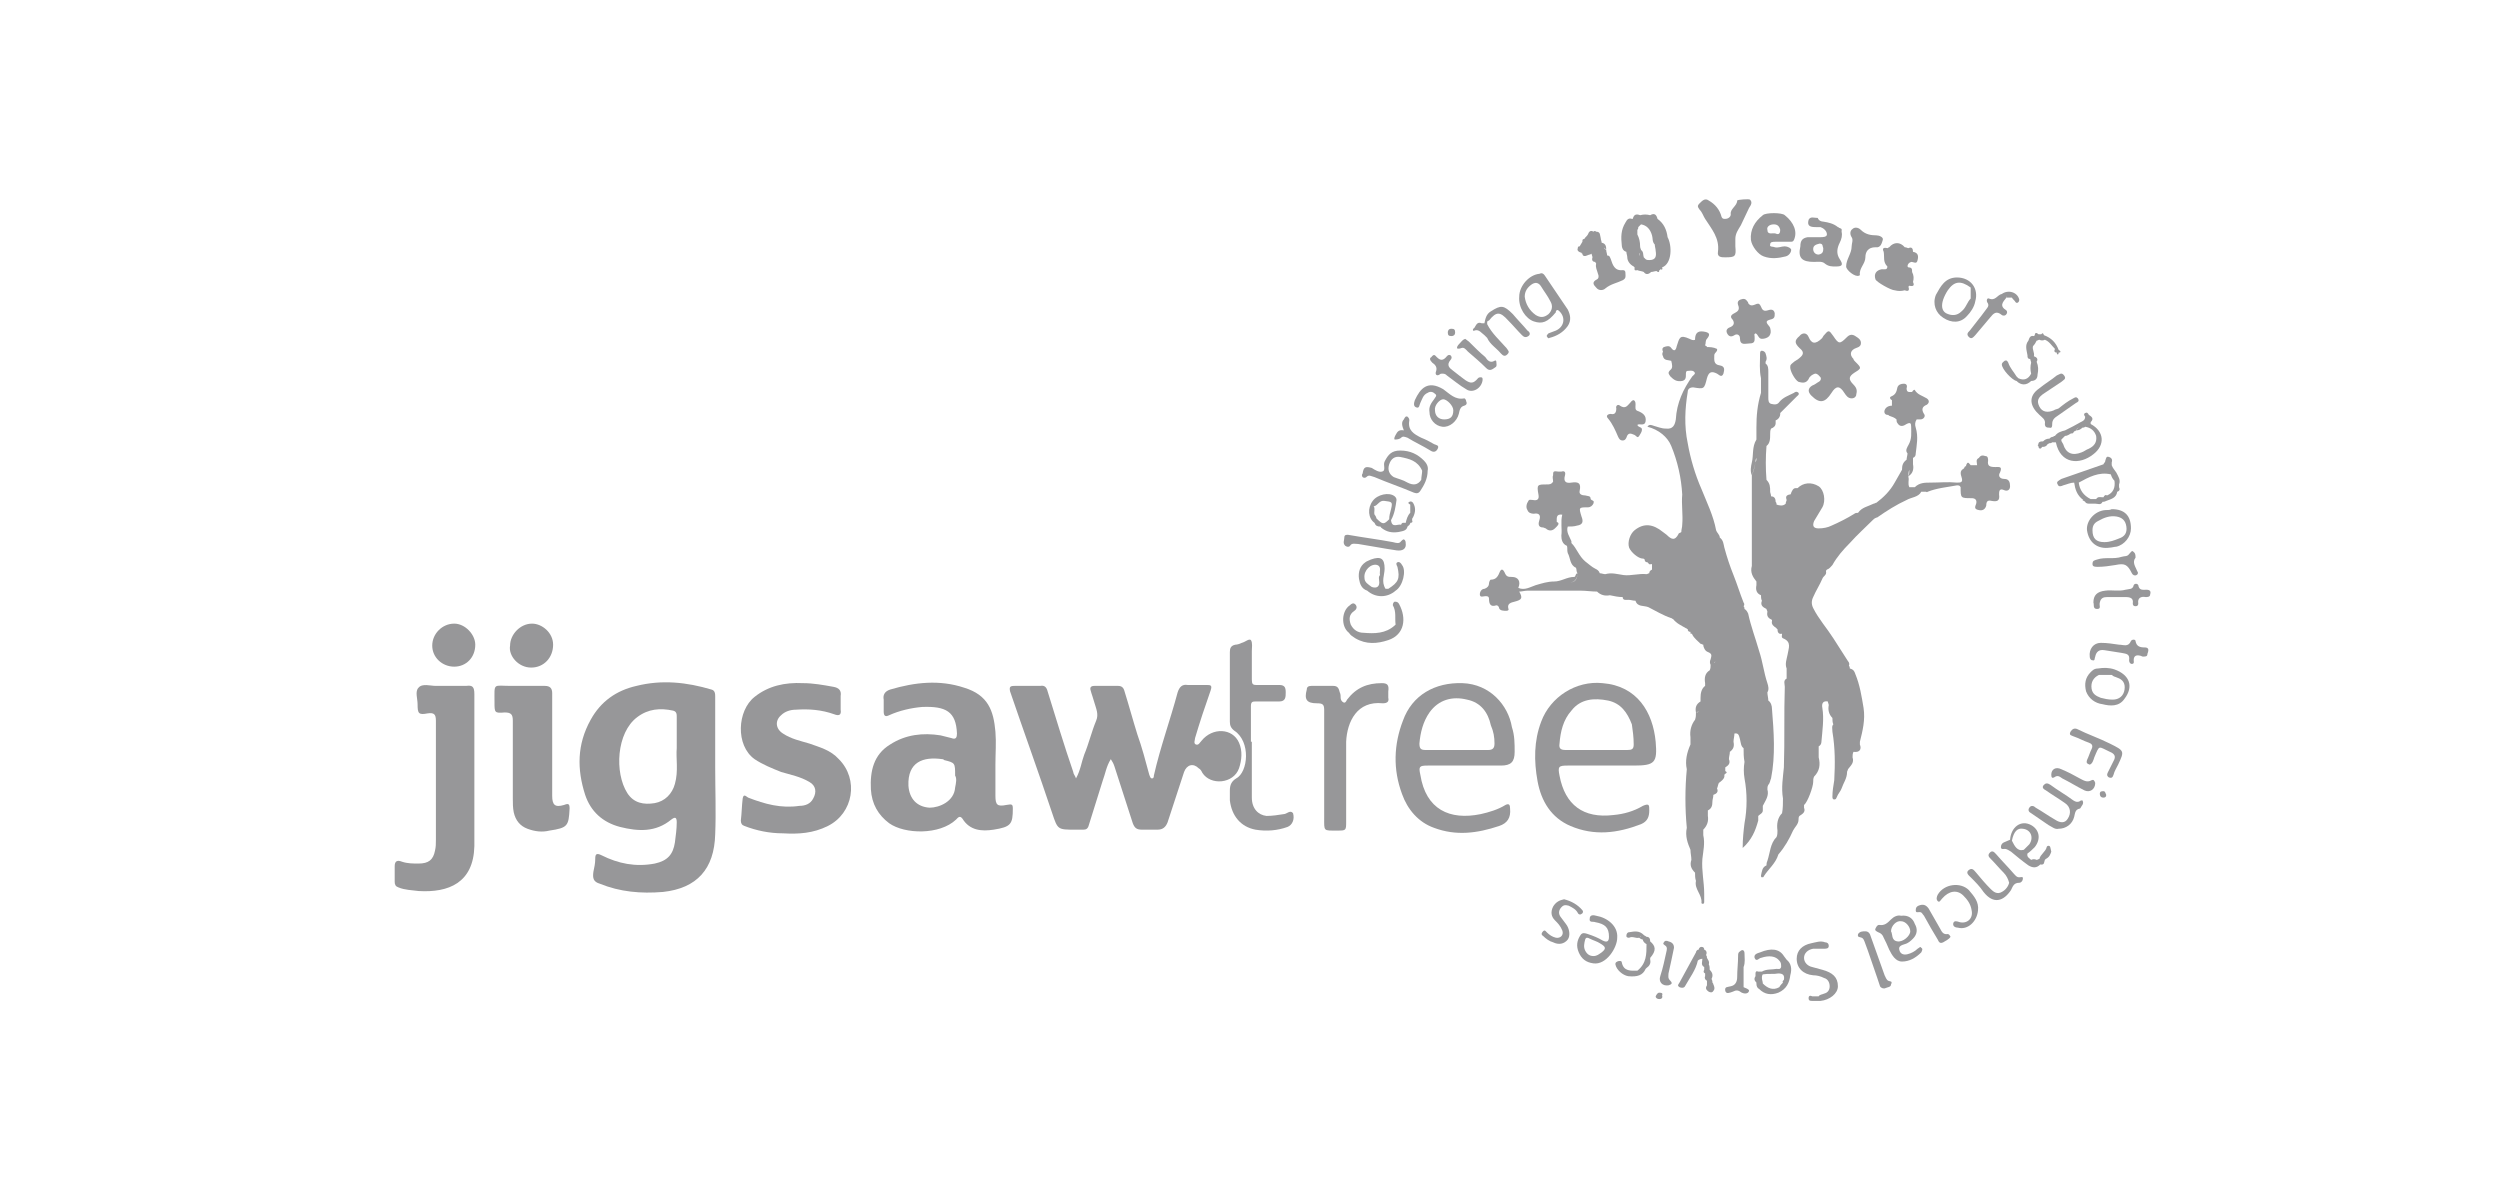 <?xml version="1.0" encoding="utf-8"?>
<!-- Generator: Adobe Illustrator 27.9.0, SVG Export Plug-In . SVG Version: 6.00 Build 0)  -->
<svg version="1.1" id="Layer_1" xmlns="http://www.w3.org/2000/svg" xmlns:xlink="http://www.w3.org/1999/xlink" x="0px" y="0px"
	 viewBox="0 0 273 131" style="enable-background:new 0 0 273 131;" xml:space="preserve">
<style type="text/css">
	.st0{fill:none;stroke:#B3B3B3;stroke-width:0.607;stroke-miterlimit:10;}
	.st1{fill:#A7D4EE;}
	.st2{fill:#ED7305;}
	.st3{fill:#B3B3B3;}
	.st4{opacity:0.25;fill:#FF00FF;}
	.st5{fill:#FFFFFF;}
	.st6{fill:none;stroke:#B3B3B3;stroke-width:2.907;stroke-miterlimit:10;}
	.st7{fill:none;stroke:#B3B3B3;stroke-width:0.755;stroke-miterlimit:10;}
	.st8{fill:#0E0E0E;}
	.st9{fill:#99CFEE;}
	.st10{fill:#A7B1B3;}
	.st11{fill:#E3E3E4;}
	.st12{fill:none;stroke:#B3B3B3;stroke-miterlimit:10;}
	.st13{fill:#294896;}
	.st14{fill:#979799;}
</style>
<g>
	<path class="st14" d="M78.1,76.1c0-0.3,0-0.7-0.4-0.8c-2.7-0.8-5.4-1.1-8.2-0.4c-2.2,0.5-3.9,1.7-5,3.7C63,81.3,63,84,63.9,86.8
		c0.6,1.8,1.9,3,3.8,3.5c2,0.5,3.9,0.6,5.6-0.8c0.4-0.3,0.6-0.3,0.6,0.3c0,0.7-0.1,1.4-0.2,2.2c-0.2,1.3-0.8,2-2.2,2.3
		c-2.1,0.4-4,0-5.8-0.9c-0.6-0.3-0.7-0.1-0.7,0.4c0,0.5-0.1,0.9-0.2,1.4c-0.1,0.7,0,1.1,0.7,1.3c2.2,0.9,4.5,1.1,6.9,0.9
		c3.7-0.4,5.6-2.5,5.7-6.3c0.1-2.4,0-4.9,0-7.3c0,0,0,0,0,0C78.1,81.3,78.1,78.7,78.1,76.1z M73.7,85.6c-0.3,1.1-1.1,1.9-2.2,2.1
		c-1.2,0.2-2.3,0-3-1.1c-1.4-2.2-1.2-6.6,1.1-8.3c1.2-0.9,2.5-1,3.9-0.7c0.4,0.1,0.4,0.4,0.4,0.7c0,1.1,0,2.1,0,3.4
		C73.8,82.8,74.1,84.2,73.7,85.6z"/>
	<path class="st14" d="M135.3,83.9c0.3-0.9,0.4-1.9,0-2.8c-0.7-1.6-2.9-1.7-4.1-0.2c-0.2,0.2-0.3,0.5-0.6,0.4
		c-0.3-0.1-0.1-0.5-0.1-0.7c0.5-1.7,1.1-3.5,1.7-5.2c0.2-0.6,0-0.6-0.5-0.6c-0.7,0-1.3,0-2,0c-0.6-0.1-0.9,0.2-1.1,0.8
		c-0.8,3-1.9,6-2.6,9.1c0,0.1,0,0.3-0.2,0.3c-0.2,0-0.2-0.2-0.3-0.4c-0.4-1.5-0.8-3-1.3-4.4c-0.5-1.6-0.9-3.1-1.4-4.7
		c-0.1-0.4-0.3-0.6-0.7-0.6c-0.9,0-1.7,0-2.6,0c-0.4,0-0.5,0.2-0.4,0.5c0.1,0.4,0.3,0.9,0.4,1.3c0.2,0.7,0.5,1.3,0.2,2
		c-0.5,1.2-0.8,2.5-1.3,3.7c-0.3,0.8-0.4,1.7-0.9,2.6c-0.1-0.3-0.3-0.5-0.3-0.7c-1-2.9-1.9-5.9-2.8-8.8c-0.1-0.4-0.3-0.7-0.8-0.6
		c-0.9,0-1.9,0-2.8,0c-0.5,0-0.6,0.1-0.5,0.6c1.5,4.4,3.1,8.8,4.6,13.3c0.6,1.8,0.6,1.8,2.5,1.8c0.3,0,0.6,0,0.9,0
		c0.3,0,0.5-0.1,0.6-0.5c0.5-1.6,1-3.2,1.5-4.8c0.3-0.8,0.4-1.6,0.9-2.4c0.2,0.3,0.3,0.5,0.4,0.8c0.7,2.1,1.3,4.1,2,6.2
		c0.2,0.5,0.4,0.7,1,0.7c0.6,0,1.2,0,1.7,0c0.6,0,0.9-0.3,1.1-0.8c0.6-1.8,1.2-3.7,1.8-5.5c0.3-0.8,1-1,1.6-0.4
		c0.2,0.1,0.3,0.3,0.4,0.5C132.2,85.8,134.7,85.6,135.3,83.9z"/>
	<path class="st14" d="M109.9,87.9c-1,0.2-1.2,0-1.2-1c0-1.1,0-2.3,0-3.4c0-1.2,0.1-2.4,0-3.6c-0.2-2.3-0.8-4-3.4-4.8
		c-2.7-0.9-5.4-0.6-8.1,0.2c-0.6,0.2-0.8,0.6-0.7,1.1c0,0.4,0,0.9,0,1.3c0,0.5,0.2,0.6,0.6,0.4c1.1-0.5,2.4-0.8,3.6-0.9
		c2.6-0.1,3.7,0.5,3.8,2.9c0,0.4-0.1,0.7-0.6,0.5c-0.4-0.1-0.8-0.2-1.2-0.3c-1.9-0.3-3.8-0.1-5.5,1c-1.8,1.1-2.2,2.9-2.1,4.9
		c0.1,1.6,0.8,2.8,2,3.7c1.7,1.2,5.5,1.3,7.3-0.4c0.2-0.2,0.4-0.5,0.7-0.1c0.8,1.3,2.1,1.4,3.4,1.2c1.9-0.3,2.1-0.6,2.1-2.3
		C110.6,87.8,110.5,87.8,109.9,87.9z M104.3,86c-0.1,1.5-1.7,2.2-2.8,2.2c-1.4-0.1-2.2-1-2.3-2.4c-0.1-2.6,1.6-3.2,3.7-2.9
		c0.1,0,0.1,0,0.2,0.1c1.2,0.3,1.2,0.3,1.2,1.7C104.5,85,104.4,85.5,104.3,86z"/>
	<path class="st14" d="M88.4,81.2c-1-0.3-2-0.5-2.9-1.1c-0.8-0.5-0.9-1.4-0.2-2c0.4-0.4,1-0.6,1.6-0.6c1.4-0.1,2.8,0,4.2,0.5
		c0.5,0.2,0.8,0.1,0.7-0.5c0-0.5,0-1,0-1.5c0.1-0.6-0.2-0.9-0.8-1c-1.1-0.2-2.2-0.4-3.3-0.4c-2-0.1-3.8,0.3-5.3,1.5
		c-1.9,1.5-2.1,5.3,0,6.8c0.9,0.6,1.9,1,2.9,1.4c1,0.3,2.1,0.5,3.1,1.1c0.7,0.4,0.8,1.1,0.4,1.8c-0.3,0.6-0.9,0.8-1.5,0.8
		c-2,0.3-3.8-0.2-5.6-0.9c-0.2-0.1-0.5-0.5-0.6,0.1c-0.1,0.8-0.1,1.6-0.2,2.4c0,0.3,0.1,0.5,0.4,0.6c1.3,0.5,2.7,0.8,4.2,0.8
		c1.7,0.1,3.3,0,4.9-0.8c2.8-1.4,3.4-5.1,1.2-7.3C90.7,81.9,89.5,81.6,88.4,81.2z"/>
	<path class="st14" d="M50.9,74.9c-1.1,0-2.2,0-3.3,0c-0.6,0-1.5-0.3-1.9,0.2c-0.4,0.4-0.1,1.2-0.1,1.8c0,1,0.1,1.2,1.1,1
		c0.7-0.1,0.9,0.1,0.9,0.8c0,4.3,0,8.7,0,13c0,0.4,0,0.8-0.1,1.2c-0.2,1-0.7,1.4-1.8,1.4c-0.6,0-1.2,0-1.8-0.2
		c-0.5-0.2-0.8-0.1-0.8,0.5c0,0.6,0,1.1,0,1.7c0,0.3,0.1,0.5,0.4,0.6c0.7,0.3,1.5,0.3,2.2,0.4c3.3,0.2,6-0.9,6.1-4.9
		c0-2.7,0-5.5,0-8.2c0,0,0,0,0,0c0-2.8,0-5.6,0-8.4C51.8,75,51.6,74.8,50.9,74.9z"/>
	<path class="st14" d="M175,74.6c-2.9-0.3-5.7,1.5-6.7,4.2c-0.8,2.1-0.8,4.3-0.4,6.5c0.4,2.2,1.5,4,3.6,4.9c2.6,1.1,5.1,0.8,7.7-0.2
		c0.7-0.3,0.9-0.8,0.9-1.5c0-0.6,0-0.8-0.7-0.5c-1,0.6-2.1,0.9-3.2,1c-3.3,0.4-5.3-1.1-5.9-4.3c-0.2-1-0.1-1.1,0.9-1.1
		c1.3,0,2.6,0,3.9,0c1.1,0,2.2,0,3.3,0c2.3,0,2.6-0.3,2.4-2.6C180.5,77.8,178.8,74.9,175,74.6z M178.4,81.3c0,0.5-0.2,0.6-0.7,0.6
		c-1.1,0-2.3,0-3.4,0c-1.1,0-2.2,0-3.3,0c-0.5,0-0.8-0.1-0.7-0.7c0.1-1.3,0.4-2.6,1.3-3.6c1-1.3,2.5-1.4,4-1.1
		c1.4,0.3,2.1,1.3,2.6,2.6C178.3,79.8,178.4,80.5,178.4,81.3z"/>
	<path class="st14" d="M159.7,74.6c-3-0.1-5.5,1.3-6.5,4.1c-1,2.6-1.1,5.3-0.1,8c0.6,1.7,1.8,3.1,3.5,3.7c2.4,0.9,4.7,0.6,7.1-0.2
		c0.9-0.3,1.3-0.9,1.2-1.9c0-0.4-0.1-0.6-0.5-0.4c-0.8,0.5-1.8,0.8-2.7,1c-3.4,0.7-6-0.5-6.6-4.3c-0.2-0.9-0.1-1,0.8-1
		c1.3,0,2.6,0,3.9,0c0,0,0,0,0,0c1.4,0,2.8,0,4.1,0c1.1,0,1.5-0.4,1.5-1.5c0-0.9,0-1.8-0.3-2.7C164.7,77,162.7,74.7,159.7,74.6z
		 M163.2,81.2c0,0.5-0.2,0.7-0.7,0.7c-1.2,0-2.3,0-3.5,0c0,0,0,0,0,0c-1.1,0-2.2,0-3.3,0c-0.5,0-0.7-0.1-0.7-0.7
		c0.1-1.2,0.4-2.4,1.1-3.4c1-1.4,2.5-1.8,4.1-1.4c1.5,0.3,2.3,1.4,2.6,2.8C163.1,79.9,163.2,80.5,163.2,81.2z"/>
	<path class="st14" d="M61.6,87.9c-1,0.3-1.3,0-1.3-1c0-1.8,0-3.7,0-5.5c0,0,0,0,0,0c0-1.9,0-3.8,0-5.7c0-0.5-0.2-0.8-0.8-0.8
		c-1.2,0-2.5,0-3.7,0c-2,0-1.8-0.4-1.8,1.8c0,1.1,0,1.2,1.1,1.1c0.7,0,0.9,0.2,0.9,0.9c0,2.8,0,5.7,0,8.5c0,0.5,0,1,0.1,1.5
		c0.2,0.9,0.7,1.5,1.5,1.8c0.8,0.3,1.6,0.4,2.4,0.2c2-0.3,2.1-0.5,2.2-2.4C62.2,87.8,62.1,87.7,61.6,87.9z"/>
	<path class="st14" d="M150.9,74.6c-1.6,0-2.8,0.5-3.8,1.8c-0.1,0.2-0.2,0.4-0.4,0.3c-0.2-0.1-0.3-0.3-0.3-0.5c0-0.2,0-0.4-0.1-0.6
		c-0.1-0.4-0.2-0.7-0.7-0.7c-0.8,0-1.6,0-2.4,0c-0.3,0-0.5,0.1-0.5,0.4c-0.3,1.1,0,1.5,1.1,1.5c0.6,0,0.8,0.1,0.8,0.7
		c0,2.1,0,4.1,0,6.2c0,0,0,0,0,0c0,1.9,0,3.7,0,5.6c0,1.5-0.1,1.4,1.4,1.4c1,0,1,0,1-1c0-2.9,0-5.8,0-8.7c0.1-2.2,1.2-4.5,4-4.2
		c0.5,0,0.7-0.2,0.6-0.6c0-0.2,0-0.4,0-0.7C151.7,74.8,151.5,74.6,150.9,74.6z"/>
	<path class="st14" d="M140.2,88.9c-0.6,0.1-1.3,0.2-1.9,0.2c-0.9-0.1-1.6-0.8-1.6-2c0-2,0-4.1,0-6.1c0,0,0,0-0.1,0
		c0-1.3,0-2.6,0-3.9c0-0.5,0.2-0.5,0.6-0.5c0.8,0,1.6,0,2.5,0c0.7,0,0.7-0.5,0.7-1c0-0.5-0.1-0.8-0.7-0.8c-0.8,0-1.6,0-2.5,0
		c-0.4,0-0.5-0.1-0.5-0.6c0-1,0-2.1,0-3.1c0-0.4,0.1-0.9-0.1-1.2c-0.2-0.2-0.6,0.2-1,0.3c-0.2,0.1-0.5,0.2-0.7,0.2
		c-0.5,0.1-0.6,0.4-0.6,0.8c0,2.5,0,5,0,7.6c0,0.4,0.1,0.7,0.5,1c1.8,1.2,1.5,4.5,0.2,5.2c-0.5,0.3-0.7,0.7-0.7,1.3
		c0,0.4,0,0.7,0,1.1c0.2,1.7,1.2,2.9,2.8,3.2c1.2,0.2,2.4,0.1,3.5-0.3c0.5-0.2,0.8-0.8,0.6-1.5C140.9,88.4,140.5,88.9,140.2,88.9z"
		/>
	<path class="st14" d="M196.5,38c0.5,0.4,0.5,0.7,0,1.1c-0.2,0.2-0.5,0.3-0.7,0.5c-0.1,0.1-0.3,0.2-0.3,0.4
		c-0.1,0.4,0.5,1.5,0.9,1.7c0.4,0.1,0.8,0.2,1.1-0.3c0.1-0.3,0.4-0.5,0.7-0.6c0.3,0,0.4,0.2,0.6,0.4c0.1,0.2,0,0.4-0.2,0.5
		c-0.2,0.1-0.4,0.3-0.7,0.4c-0.5,0.3-0.5,0.7-0.1,1.1c0.9,0.9,1.5,0.8,2.2-0.3c0.5-0.8,0.9-0.8,1.4,0c0.2,0.3,0.4,0.6,0.8,0.6
		c0.3,0,0.5-0.2,0.5-0.4c0.1-0.4,0.1-0.7-0.3-1.1c-0.6-0.6-0.5-0.9,0.1-1.3c0.8-0.5,0.8-0.5,0.1-1.2c-0.1-0.1-0.2-0.2-0.2-0.3
		c-0.5-0.5-0.3-1,0.3-1.2c0.2-0.1,0.4-0.1,0.5-0.4c0.1-0.5-0.3-0.7-0.6-0.9c-0.3-0.2-0.6-0.2-0.9,0.1c-0.8,0.8-0.9,0.8-1.5-0.1
		c-0.5-0.7-0.5-0.7-1.1,0c0,0.1-0.1,0.1-0.1,0.2c-0.8,0.8-1.2,0.6-1.5-0.1c-0.2-0.5-0.7-0.5-1-0.1C195.9,37.2,196,37.5,196.5,38z"/>
	<path class="st14" d="M186.2,23.9c0.7,1.1,1.6,2.1,1.4,3.6c-0.1,0.6,0.4,0.6,0.8,0.6c1.1,0,1.2-0.1,1.1-1.2c0-0.3,0-0.5,0-0.8
		c0-0.6,0.3-1,0.6-1.5c0.3-0.6,0.6-1.3,0.9-1.9c0.2-0.3,0.4-0.6,0.1-0.9c-0.1-0.1-1.4,0-1.4,0.1c0,0.6-0.8,0.9-0.7,1.5
		c0,0.3-0.3,0.5-0.6,0.5c-0.2,0-0.3,0-0.4-0.2c-0.2-0.8-0.7-1.4-1.4-1.8c-0.4-0.3-0.7,0-1,0.3c-0.3,0.3-0.2,0.4,0,0.7
		C185.9,23.2,186,23.6,186.2,23.9z"/>
	<path class="st14" d="M191.2,26.2c0.1,0.7,0.8,1.6,1.4,1.8c0.8,0.3,1.6,0.2,2.4,0c0.4-0.1,0.6-0.5,0.6-0.7c0-0.2-0.4-0.4-0.7-0.4
		c-0.4,0-0.7,0.2-1.1,0.1c-0.2-0.1-0.6,0-0.5-0.3c0-0.3,0.3-0.3,0.6-0.3c0.2,0,0.4,0,0.6,0c0,0,0,0,0,0c0.3,0,0.7,0,1,0
		c0.2,0,0.3,0,0.4-0.2c0.4-0.9,0-1.9-1-2.7c-0.3-0.3-2.1-0.3-2.4,0C191.6,24.2,191.1,25.1,191.2,26.2z M193.7,24.5
		c0.4,0,0.6,0.2,0.7,0.6c0,0.3-0.1,0.6-0.5,0.4c-0.3-0.1-0.9,0.2-0.9-0.4C192.9,24.8,193.2,24.5,193.7,24.5z"/>
	<path class="st14" d="M58,72.9c1.4,0,2.4-1.1,2.4-2.5c0-1.3-1.2-2.3-2.3-2.3c-1.3,0-2.4,1.2-2.4,2.4C55.5,71.6,56.6,72.9,58,72.9z"
		/>
	<path class="st14" d="M49.6,68.1c-1.3,0-2.4,1.1-2.4,2.4c0,1.3,1.1,2.3,2.4,2.3c1.3,0,2.3-1,2.3-2.4C51.9,69.3,50.8,68.1,49.6,68.1
		z"/>
	<path class="st14" d="M193.3,34.9c0.5-0.1,0.5-0.3,0.5-0.7c-0.1-0.5-0.5-0.4-0.8-0.3c-0.7,0.2-0.6-0.5-0.9-0.7
		c-0.3-0.2-0.8,0.5-1.2-0.1c0-0.1,0-0.1-0.1-0.2c-0.2-0.3-0.4-0.3-0.7-0.2c-0.3,0.1-0.4,0.3-0.3,0.6c0.2,0.5,0,0.7-0.4,0.9
		c-0.4,0.2-0.5,0.4-0.2,0.7c0.2,0.3,0.2,0.6-0.2,0.8c-0.3,0.1-0.6,0.3-0.4,0.7c0.2,0.4,0.5,0.4,0.8,0.2c0.3-0.2,0.6,0,0.6,0.3
		c0,0.9,0.6,0.6,1.1,0.6c0.6,0,0.5-0.4,0.5-0.8c0-0.1-0.1-0.2,0.1-0.3c0.3,0.1,0.3,0.6,0.7,0.6c0.3,0,0.6-0.1,0.8-0.3
		c0.2-0.3,0.2-0.5,0.1-0.9C193.2,35.5,192.5,35.1,193.3,34.9z"/>
	<path class="st14" d="M198.1,28.6c0.4,0,0.9-0.1,1.2,0.2c0.4,0.3,0.7,0.3,1.2,0.3c0.7,0,0.8-0.2,0.4-0.8c-0.4-0.6-0.3-1.2,0-1.8
		c0.2-0.4,0.3-0.8,0.2-1.2c0-0.2,0.1-0.3-0.2-0.4c-0.1,0-0.1-0.1-0.2-0.1c-0.5-0.4-1-0.5-1.6-0.6c-0.2,0-0.5-0.1-0.6-0.4
		c-0.4,0-0.8-0.2-1,0.2c-0.2,0.7,0.2,0.8,0.8,0.8c0.2,0,0.4,0,0.5,0c0.3,0.1,0.7,0.4,0.7,0.8c0,0.3-0.5,0.3-0.7,0.3
		c-0.5,0-1,0-1.4,0c-0.6,0.1-0.8,0.4-0.8,1C196.3,28.2,196.8,28.6,198.1,28.6z M198.7,26.6c0.4,0,0.3,0.3,0.4,0.5
		c0,0.3,0,0.6-0.5,0.7c-0.4,0-0.6-0.3-0.6-0.6C198,26.8,198.3,26.7,198.7,26.6z"/>
	<path class="st14" d="M167.5,35.1c0.9,0.3,1.5,0.1,2.4-1c0,0,0,0,0-0.1c0.1-0.2,0.2-0.2,0.4,0c0.7,0.7,0.5,1.7-0.4,2.1
		c-0.3,0.1-0.5,0.2-0.8,0.3c-0.1,0.1-0.2,0.2-0.2,0.3c0.1,0.2,0.2,0.3,0.3,0.2c0.8-0.2,1.5-0.6,2-1.3c0.4-0.6,0.3-1.2,0-1.8
		c-0.8-1.2-1.7-2.5-2.5-3.7c-0.2-0.3-0.4-0.3-0.6-0.2c-1.1,0.1-2.2,1.3-2.2,2.5C165.8,33.6,166.6,34.8,167.5,35.1z M167.2,31.1
		c0.4-0.3,0.8-0.3,1.1,0.2c0.3,0.5,0.7,1,1,1.6c0.3,0.5,0.2,1-0.2,1.4c-0.5,0.4-0.9,0.4-1.4,0.1c-0.7-0.5-1.1-1.2-1.2-2
		C166.5,31.8,166.8,31.4,167.2,31.1z"/>
	<path class="st14" d="M201.6,29.1c0,0.4,1,1.2,1.4,1c0.1,0,0.1-0.1,0.1-0.1c-0.1-0.7,0.6-1.2,0.6-1.9c0-0.6,0.3-1.1,1.1-1.1
		c0.6,0.1,0.7-0.5,0.8-0.8c0.1-0.3-0.4-0.5-0.7-0.5c-0.6,0-1.2-0.1-1.7-0.6c-0.3-0.3-0.7-0.3-0.9-0.1c-0.3,0.2-0.3,0.6-0.1,0.9
		c0.2,0.3,0,0.7,0,1C202.2,27.7,201.6,28.3,201.6,29.1z"/>
	<path class="st14" d="M148.8,52.1c0.1,0.1,0.3,0.1,0.4,0c0.3-0.3,0.5-0.1,0.9,0c1.4,0.6,2.9,1.1,4.3,1.7c0.3,0.1,0.5,0.1,0.7-0.2
		c0.4-0.6,0.8-1.3,0.8-2.2c0.1-0.4-0.1-0.8-0.4-1.1c-0.7-0.7-1.5-1.1-2.6-1.1c-0.9,0-1.3,0.4-1.7,1.2c-0.2,0.4,0.2,1-0.3,1.1
		c-0.3,0.1-0.8-0.2-1.1-0.4c-0.7-0.2-0.9-0.1-1,0.6C148.7,51.8,148.7,52,148.8,52.1z M151.7,50.7c0.2-0.6,0.6-0.9,1.2-0.8
		c1,0.2,1.9,0.4,2.4,1.5l0,0c0,0.3-0.1,0.7-0.1,1c-0.4,0.6-0.9,0.6-1.5,0.3c-0.5-0.3-1-0.4-1.5-0.6
		C151.7,51.8,151.5,51.3,151.7,50.7z"/>
	<path class="st14" d="M206.1,29.1C206.1,29.1,206.1,29.1,206.1,29.1c0,0.4-0.3,0.3-0.6,0.3c-0.6,0.1-0.9,0.5-0.7,1.1
		c0.1,0.3,1.7,1.2,2.1,1.2c0.4,0.1,0.7,0.1,1.1,0c0.5,0.2,0.5-0.1,0.4-0.4c0,0,0.1-0.1,0.1-0.1c0.4,0.1,0.6,0,0.4-0.4
		c0.1-0.4,0.1-0.7-0.1-1.1c0-0.3,0-0.5-0.4-0.5c0,0-0.1-0.1-0.1-0.1c0-0.2,0.1-0.4,0.4-0.5c0.3,0,0.6,0.3,0.7-0.2
		c0.1-0.4,0.1-0.8-0.5-0.9c0-0.3-0.1-0.6-0.5-0.4c-0.1,0-0.2-0.1-0.4-0.1l0,0c-0.5-0.6-1.2-0.6-1.7,0h0c-0.1,0-0.1,0.1-0.2,0.1
		c-0.4-0.1-0.6,0-0.4,0.4C205.8,28.1,205.6,28.6,206.1,29.1z M206.4,29.6C206.4,29.6,206.4,29.6,206.4,29.6c0.1,0,0.2,0,0.4,0.1
		C206.7,29.6,206.5,29.6,206.4,29.6z M206.3,29.3c0-0.1,0-0.2-0.2-0.2C206.3,29.1,206.3,29.2,206.3,29.3z"/>
	<path class="st14" d="M179.7,46c0.1-0.6-0.3-0.9-0.8-1.1c-0.4-0.1-0.3-0.4-0.3-0.7c0-0.2,0-0.4-0.2-0.5c-0.2,0-0.3,0.2-0.4,0.3
		c-0.3,0.3-0.5,0.7-1.1,0.3c-0.2-0.2-0.5,0-0.4,0.3c0,0.5-0.2,0.7-0.6,0.6c-0.3,0-0.6,0.2-0.3,0.5c0.5,0.6,0.8,1.3,1.1,2
		c0.1,0.2,0.2,0.4,0.5,0.4c0.2,0,0.3-0.1,0.4-0.3c0.2-0.7,0.6-0.4,0.9-0.3c0.2,0.1,0.3,0.4,0.5,0.1c0.1-0.2,0.3-0.4,0.3-0.7
		c0-0.3-0.4-0.2-0.5-0.5C179,46.2,179.6,46.6,179.7,46z"/>
	<path class="st14" d="M209.4,103.6c-0.3,0.3-0.7,0.5-1.1,0.6c-0.4,0.1-0.8,0-0.9-0.5c-0.1-0.4,0.3-0.5,0.6-0.6
		c0.4-0.1,0.7-0.4,0.9-0.6c0.5-0.5,0.5-1.1,0.2-1.6c-0.2-0.6-0.7-1-1.5-0.9c-0.4-0.1-0.8,0.1-1.1,0.4c-0.4,0.4-0.7,0.7-1.3,0.6
		c-0.2,0-0.3,0.2-0.4,0.4c-0.1,0.2,0.1,0.3,0.3,0.4c0.3,0.1,0.5,0.3,0.6,0.6c0.2,0.4,0.4,0.8,0.6,1.3c0.3,0.6,0.7,1.3,1.4,1.3
		c0.8,0,1.5-0.4,2.1-1c0.1-0.2,0.2-0.4,0-0.5C209.7,103.3,209.6,103.5,209.4,103.6z M207.2,102.8c-0.7-0.1-0.5-0.8-0.7-1.1
		c0-0.6,0.6-1.2,1.1-1.1c0.5,0,1,0.6,1,1.1C208.6,102.2,207.8,102.9,207.2,102.8z"/>
	<path class="st14" d="M154.7,44.5c0.3,0.1,0.3-0.3,0.4-0.5c0.2-0.4,0.3-0.9,0.8-1.1c0.3-0.2,0.6-0.1,0.8,0.1c0.3,0.2,0,0.4-0.1,0.6
		c-0.3,0.4-0.6,0.8-0.5,1.4c0,0.8,0.6,1.5,1.4,1.6c0.8,0.1,1.6-0.6,1.8-1.4c0.1-0.5,0.2-0.8,0.6-0.9c0.3-0.1,0.3-0.3,0.2-0.5
		c0-0.1-0.1-0.3-0.2-0.3c-1,0.2-1.6-0.5-2.3-1c-1.7-1-2.5-0.1-3.1,1.2C154.4,44,154.3,44.4,154.7,44.5z M157.6,43.6
		c0.4,0,1.1,0.7,1.1,1.2c0,0.7-0.3,1-1,1c-0.6,0-1-0.4-1-1C156.6,44.3,157.2,43.6,157.6,43.6z"/>
	<path class="st14" d="M172.7,27.6c0,0.1,0.1,0.1,0.1,0.1c0,0,0,0,0,0c0,0.3,0.3,0.3,0.5,0.2c0.2-0.1,0.4-0.1,0.5-0.2
		c0,0.1,0.1,0.3,0.1,0.4c-0.1,0.3,0,0.5,0.3,0.5c0,0.1,0.1,0.1,0.1,0.2c-0.1,0.4,0.1,0.7,0.2,1.1c0.1,0.2,0.1,0.5-0.1,0.6
		c-0.6,0.3-0.4,0.6-0.1,0.9c0.3,0.4,0.8,0.3,1,0.1c0.6-0.5,1.3-0.6,1.9-0.9c0.4-0.2,0.3-0.5,0.3-0.7c0-0.2,0-0.4-0.3-0.4
		c-0.9,0.1-1.1-0.6-1.3-1.2c-0.1-0.2-0.1-0.4-0.4-0.4c0,0,0,0.1,0,0.1c0,0.2,0,0.4,0.1,0.6c0-0.2-0.1-0.4-0.1-0.6c0,0,0-0.1,0-0.1
		c0-0.2-0.1-0.4-0.1-0.6c0,0-0.1,0-0.1-0.1c-0.1,0-0.1-0.1-0.1-0.2c0,0.1,0.1,0.1,0.1,0.2c0,0,0.1,0,0.1,0.1c0-0.3,0-0.7-0.5-0.8
		c0-0.2-0.1-0.3-0.1-0.5c-0.1-0.3,0-0.7-0.5-0.7c-0.1-0.1-0.2-0.1-0.3,0c-0.3-0.2-0.5,0-0.6,0.3c-0.1,0.2-0.3,0.3-0.4,0.5
		c-0.2,0-0.2,0.1-0.2,0.3c-0.1,0.2-0.2,0.3-0.3,0.5c-0.2,0-0.2,0.1-0.2,0.2C172.2,27.3,172.3,27.5,172.7,27.6z"/>
	<path class="st14" d="M227.1,87.5c-0.2,0.1-0.4,0.1-0.7-0.1c-0.8-0.6-1.7-1.1-2.5-1.7c-0.3-0.2-0.5-0.2-0.7,0
		c-0.3,0.3,0,0.5,0.2,0.6c0.7,0.5,1.4,0.9,2.1,1.4c0.6,0.4,0.7,1.1,0.3,1.7c-0.3,0.5-0.8,0.5-1.4,0.1c-0.7-0.4-1.4-0.9-2.1-1.3
		c-0.2-0.2-0.5-0.3-0.7,0c-0.2,0.3,0,0.5,0.2,0.6c0.6,0.4,1.3,0.9,1.9,1.3c0.4,0.2,0.7,0.5,1.1,0.4c0.8,0,1.5-0.5,1.7-1.3
		c0.1-0.4,0.1-0.8,0.6-0.9c0.1,0,0.2-0.3,0.3-0.4c0.1-0.2,0.1-0.3,0-0.5C227.3,87.4,227.2,87.4,227.1,87.5z"/>
	<path class="st14" d="M220.5,95.8c-0.3,0-0.4-0.2-0.6-0.4c-0.6-0.7-1.3-1.4-1.9-2.1c-0.2-0.2-0.4-0.5-0.7-0.2
		c-0.3,0.3-0.1,0.5,0.1,0.7c0.5,0.5,0.9,1,1.4,1.5c0.3,0.3,0.5,0.7,0.6,1.1c-0.1,0.4-0.4,0.8-0.8,1c-0.5,0.3-0.9,0-1.2-0.3
		c-0.6-0.6-1.1-1.2-1.6-1.8c-0.2-0.2-0.4-0.6-0.8-0.3c-0.4,0.3,0,0.6,0.2,0.8c0.5,0.5,1,1,1.4,1.6c1.1,1.4,2.2,1,3-0.2
		c0.2-0.4,0.3-0.8,0.9-0.8c0.2,0,0.4-0.2,0.4-0.5C220.9,95.7,220.7,95.8,220.5,95.8z"/>
	<path class="st14" d="M199,105.9c-0.4-0.1-0.7-0.2-1.1-0.3c-0.5-0.1-0.9-0.5-0.9-1c0-0.5,0.4-0.9,1-1c0.4,0,0.8,0,1.2,0
		c0.2,0,0.5,0,0.5-0.3c0-0.3-0.2-0.4-0.4-0.4c-0.5-0.2-1,0-1.5,0.1c-1,0.2-1.6,0.8-1.6,1.7c0,1,0.7,1.7,1.8,1.8
		c0.4,0,0.8,0.1,1.2,0.3c0.4,0.1,0.6,0.5,0.6,0.9c0,0.4-0.2,0.7-0.6,0.8c-0.2,0.1-0.5,0.1-0.6,0.3c-0.2,0-0.5,0-0.7,0
		c-0.2-0.1-0.4-0.1-0.4,0.2c0,0.3,0.2,0.3,0.4,0.3c0.3,0,0.6,0,0.9,0c1-0.1,1.9-0.8,1.9-1.6C200.7,106.7,200.1,106.2,199,105.9z"/>
	<path class="st14" d="M174.3,100c-0.3-0.1-0.7-0.1-0.7,0.3c-0.1,0.5,0.4,0.3,0.6,0.4c1.1,0.2,1.5,0.6,1.5,1.6
		c0,0.6-0.3,0.6-0.7,0.4c-0.5-0.3-1-0.5-1.6-0.7c-0.3-0.1-0.6-0.2-0.8,0.1c-0.4,0.6-0.5,1.2-0.2,1.9c0.3,0.7,0.8,1.1,1.6,1.2
		c1.4,0.2,2.6-1.7,2.6-2.8C176.7,101.1,175.5,100.2,174.3,100z M174.9,104c-0.3,0.2-0.5,0.4-0.9,0.4c-0.4,0-0.7-0.2-0.9-0.6
		c-0.2-0.4-0.1-0.8,0-1.2c0.1-0.3,0.3-0.2,0.5-0.1c0.4,0.2,0.8,0.3,1.1,0.5C175.4,103.4,175.4,103.6,174.9,104z"/>
	<path class="st14" d="M230.4,81.2c-1.2-0.6-2.4-1-3.6-1.6c-0.3-0.1-0.5,0-0.7,0.3c-0.2,0.4,0.1,0.4,0.3,0.5
		c0.6,0.2,1.1,0.5,1.7,0.7c0.3,0.1,0.5,0.3,0.3,0.7c-0.2,0.4-0.3,0.8-0.5,1.2c-0.1,0.3,0,0.4,0.3,0.5c0.3-0.1,0.4-0.5,0.5-0.8
		c0.6-1.4,0.4-1.2,1.7-0.6c0.5,0.2,0.7,0.5,0.4,1c-0.2,0.4-0.4,0.8-0.6,1.2c-0.1,0.2-0.2,0.4,0.1,0.6c0.3,0.1,0.4,0,0.5-0.3
		c0.1-0.4,0.3-0.7,0.5-1.1C232,82,232,82,230.4,81.2z"/>
	<path class="st14" d="M229.9,55.7c-1.2,0.1-2.1,1.2-2,2.2c0.2,1.4,1.2,2.1,2.5,1.9c0.2,0,0.5-0.1,0.7-0.1c0.9-0.2,1.6-1.1,1.6-2
		c0-1.4-0.7-2.1-2.1-2.1C230.4,55.7,230.2,55.7,229.9,55.7z M231.1,56.4c0.6,0.1,1,0.4,1.1,1.1c0.1,0.7-0.2,1.1-0.8,1.3
		c-0.5,0.2-1,0.4-1.6,0.4c-0.9,0-1.3-0.4-1.3-1.3c0-0.5,0.2-0.8,0.6-1C229.8,56.5,230.4,56.3,231.1,56.4z"/>
	<path class="st14" d="M212.2,34.7c0.9,0.6,1.9,0.6,2.6-0.2c0.4-0.4,0.8-1,0.9-1.6c0.4-1.4-0.5-2.6-2-2.6c-1.3,0-1.8,1-2.3,1.9
		C211,33.2,211.4,34.2,212.2,34.7z M212.2,32.7c0.1-0.3,0.3-0.7,0.5-1c0.7-1,1.4-1.1,2.5-0.3c0,0.4,0,0.8,0,1.2
		c-0.4,0.4-0.5,1-1,1.4c-0.5,0.5-1.1,0.5-1.7,0.2C212,33.9,212,33.3,212.2,32.7z"/>
	<path class="st14" d="M148,69.7c1.2,0.7,2.4,0.6,3.6,0.2c1.8-0.6,2-2.4,1.2-3.9c-0.1-0.2-0.2-0.3-0.5-0.3c-0.2,0.1-0.2,0.3-0.2,0.4
		c0.4,0.7,0.2,1.4,0.3,2.1c0,0-0.1,0.1-0.1,0.1c-1,0.9-2.2,0.9-3.4,0.8c-0.6,0-1.1-0.3-1.4-0.9c-0.2-0.6-0.2-1.1,0.4-1.5
		c0.3-0.2,0.3-0.5,0.1-0.7c-0.2-0.2-0.4-0.1-0.6,0.1c-0.9,0.6-1,2.3-0.1,3C147.5,69.4,147.7,69.5,148,69.7z"/>
	<path class="st14" d="M234.4,64.4c-0.4,0-0.8,0.1-0.9-0.5c-0.1-0.2-0.4-0.2-0.5,0c-0.1,0.5-0.5,0.4-0.9,0.5c-0.7,0.2-1.5,0-2.2,0.1
		c-0.9,0.1-1.3,0.5-1.3,1.3c0.1,0.2-0.1,0.7,0.4,0.7c0.5,0,0.2-0.4,0.3-0.7c0.1-0.5,0.4-0.6,0.8-0.6c0.7,0,1.3,0,2,0
		c0.5,0,0.9,0.1,0.8,0.7c0,0.2,0.1,0.3,0.3,0.3c0.2,0,0.3-0.1,0.3-0.3c-0.1-0.6,0.3-0.8,0.8-0.7c0.2,0,0.5,0,0.5-0.3
		C234.9,64.6,234.8,64.4,234.4,64.4z"/>
	<path class="st14" d="M211.6,97.7c-0.1,0.2-0.2,0.5,0,0.7c0.2,0.2,0.3-0.1,0.5-0.3c0.7-0.8,1.6-1,2.3-0.3c0.4,0.4,0.8,0.9,0.9,1.6
		c0.2,0.9-0.5,1.5-1.3,1.3c-0.3-0.1-0.6-0.2-0.7,0.1c-0.1,0.4,0.3,0.5,0.5,0.5c1.1,0.3,2.1-0.7,2.2-1.9c0.1-0.9-0.4-1.5-1-2.2
		C214.1,96.3,212.3,96.5,211.6,97.7z"/>
	<path class="st14" d="M156.4,39.6c0.3,0.2,0.6,0.5,0.4,1c-0.1,0.3,0.1,0.5,0.4,0.3c0.1-0.1,0.2-0.1,0.3-0.1c0.3,0,0.4,0.1,0.5,0.2
		c0.7,0.5,1.4,1.1,2.1,1.5c0.7,0.5,1.7-0.1,1.8-1c0-0.2,0-0.3-0.2-0.3c-0.1,0-0.2,0-0.3,0.1c-0.5,0.6-0.8,0.6-1.4,0.2
		c-0.4-0.3-0.8-0.6-1.3-1c-0.4-0.3-0.8-0.6-0.3-1.2c0.1-0.1,0.2-0.3,0-0.5c-0.2-0.1-0.3,0-0.4,0.1c-0.4,0.5-0.7,0.5-1.1,0.1
		c-0.2-0.2-0.3-0.4-0.6,0C156.1,39.1,156.1,39.3,156.4,39.6z"/>
	<path class="st14" d="M171.3,98.9c0.4,0.2,0.8,0.4,1,0.8c0.1,0.2,0.3,0.2,0.4,0.1c0.2-0.1,0.2-0.3,0.1-0.4c-0.5-0.6-1.2-1-2-1.2
		c-0.5,0.1-0.9,0.3-1.2,0.8c-0.3,0.6-0.2,1.1,0.2,1.5c0.3,0.3,0.6,0.6,0.8,1.1c0.2,0.5-0.2,0.9-0.7,0.8c-0.4-0.1-0.7-0.3-1-0.6
		c-0.1-0.1-0.2-0.3-0.4-0.1c-0.2,0.2-0.2,0.4,0,0.5c0.3,0.3,0.7,0.6,1.1,0.7c0.6,0.3,1.2,0.2,1.6-0.3c0.3-0.4,0.2-1.2-0.2-1.7
		c-0.2-0.3-0.4-0.5-0.6-0.8c-0.2-0.3-0.2-0.6,0-0.9C170.7,98.8,170.9,98.8,171.3,98.9z"/>
	<path class="st14" d="M222.7,42.4c-1.3,0.9-1,2,0,2.9c0.3,0.3,0.7,0.5,0.6,1c0,0.4,0.3,0.4,0.5,0.4c0.3,0.1,0.3-0.2,0.3-0.4
		c0-0.5,0.3-0.7,0.6-0.9v0c0.7-0.5,1.3-0.9,2-1.4c0.2-0.1,0.4-0.2,0.2-0.5c-0.2-0.2-0.3-0.1-0.5,0c-0.6,0.3-1.1,0.7-1.6,1.1
		c-0.2,0.1-0.4,0.1-0.5,0.2c-0.7,0.3-1.3,0.2-1.6-0.4c-0.3-0.6-0.2-1,0.6-1.5c0.6-0.4,1.2-0.8,1.8-1.2c0.2-0.2,0.6-0.3,0.3-0.7
		c-0.3-0.4-0.5-0.1-0.8,0C224,41.5,223.3,41.9,222.7,42.4z M224.7,45.2C224.7,45.2,224.7,45.2,224.7,45.2
		C224.7,45.2,224.7,45.2,224.7,45.2z"/>
	<path class="st14" d="M234.2,70.7c-0.5,0-0.9-0.1-1-0.7c0-0.2-0.4-0.2-0.5,0c-0.3,0.7-0.8,0.4-1.3,0.4c-0.7-0.1-1.3-0.2-2-0.2
		c-0.8,0-1.3,0.7-1.2,1.5c0,0.2,0.1,0.4,0.3,0.4c0.3,0.1,0.2-0.2,0.3-0.4c0.1-0.5,0.4-0.8,1-0.7c0.6,0.1,1.2,0.2,1.9,0.3
		c0.5,0.1,0.9,0.1,0.8,0.8c0,0.2,0.1,0.4,0.3,0.4c0.3,0,0.2-0.3,0.2-0.4c0-0.5,0.3-0.6,0.7-0.5c0.1,0,0.2,0.1,0.3,0.1
		c0.3,0,0.5,0,0.5-0.3C234.7,70.9,234.6,70.7,234.2,70.7z"/>
	<path class="st14" d="M206.2,107.1c-0.2-0.1-0.3-0.4-0.4-0.6c-0.5-1.4-1-2.8-1.5-4.2c-0.1-0.4-0.3-0.6-0.6-0.6
		c-0.3,0-0.6,0-0.8,0.3c-0.1,0.4,0.2,0.3,0.4,0.4c0.2,0.1,0.2,0.2,0.3,0.4c0.5,1.3,0.9,2.6,1.4,4c0.1,0.3,0.2,0.6,0.3,0.9
		c0.1,0.2,0.4,0.3,0.6,0.2c0.2-0.1,0.6-0.1,0.6-0.4C206.7,107.1,206.4,107.2,206.2,107.1z"/>
	<path class="st14" d="M147.5,59.5c0.2-0.2,0.5-0.1,0.8-0.1c1.3,0.2,2.8,0.5,4.2,0.7c0.7,0.1,1.1-0.2,1-0.8c0-0.1,0-0.3-0.2-0.4
		c-0.1,0-0.2,0.1-0.3,0.2c-0.2,0.3-0.5,0.2-0.9,0.1c-1.6-0.3-3.2-0.5-4.9-0.8c-0.2,0-0.4,0-0.4,0.3c0,0.3-0.2,0.6,0.1,0.9
		C147.2,59.8,147.4,59.7,147.5,59.5z"/>
	<path class="st14" d="M215.1,36.1c-0.2,0.2-0.4,0.4-0.1,0.7c0.3,0.3,0.5,0,0.7-0.2c0.5-0.6,1.1-1.3,1.6-1.9
		c0.4-0.5,0.7-0.8,1.3-0.3c0.1,0.1,0.4,0.1,0.5-0.1c0.1-0.1,0.1-0.3,0-0.4c-0.8-0.5-0.4-0.9,0-1.4c0-0.1,0-0.1,0-0.1
		c0,0,0.1,0,0,0.1c0.2,0,0.4,0,0.6,0c0.1,0.2,0.3,0.3,0.4,0.5c0.1,0.1,0.2,0.1,0.3,0c0.1-0.1,0.1-0.2,0.1-0.3
		c-0.2-0.8-1.2-1.1-1.9-0.6c-0.5,0.1-0.7,0.8-1.4,0.5c-0.2-0.1-0.3,0.2-0.2,0.4c0.3,0.4,0,0.6-0.2,0.9
		C216.3,34.6,215.7,35.3,215.1,36.1z M219,32.4C219,32.4,219,32.4,219,32.4C219,32.4,219,32.4,219,32.4z"/>
	<path class="st14" d="M153,47.8c0.2-0.2,0.4-0.1,0.7,0c0.8,0.5,1.7,0.9,2.5,1.4c0.3,0.2,0.6,0.2,0.8-0.2c0.2-0.4-0.2-0.4-0.4-0.5
		c-0.5-0.3-0.9-0.5-1.4-0.7c-0.8-0.4-1.5-0.8-1.3-1.9c0-0.2-0.1-0.3-0.2-0.4c-0.2-0.1-0.3,0.1-0.4,0.3c-0.3,0.3-0.2,0.7,0,1.2
		c-0.5-0.1-0.7,0.1-0.9,0.5c-0.1,0.2-0.2,0.4-0.1,0.5C152.7,48,152.9,47.9,153,47.8z"/>
	<path class="st14" d="M232.5,60.5c-0.2,0.3-0.5,0.2-0.8,0.3c-0.9,0.3-1.8,0-2.7,0.3c-0.3,0.1-0.5,0.1-0.5,0.5
		c0,0.3,0.3,0.3,0.6,0.3c0.6,0,1.3-0.1,1.9-0.2c1-0.2,1.3-0.1,1.8,0.9c0.1,0.2,0.3,0.3,0.5,0.2c0.2-0.1,0.2-0.3,0.1-0.4
		c-0.2-0.5-0.6-1-0.2-1.5c0-0.3,0-0.5-0.3-0.7C232.8,60.1,232.7,60.3,232.5,60.5z"/>
	<path class="st14" d="M230.9,73.1c-0.6-0.2-1.2-0.2-1.8-0.1c-0.4,0-0.6,0.2-0.8,0.4c-0.6,0.6-0.7,1.3-0.5,2.1
		c0.3,0.8,1,1.3,1.8,1.4c0.8,0.2,1.8,0.3,2.4-0.6C233,75,232.6,73.7,230.9,73.1z M232,75.3c-0.1,0.7-0.6,1.1-1.3,1.1
		c-0.5,0-0.9-0.1-1.3-0.2c-0.5-0.2-0.9-0.4-1-1c-0.1-0.7,0.2-1.2,0.8-1.5c0.5,0,0.9,0,1.4,0c0,0,0.1-0.1,0.1-0.1
		c-0.1,0-0.1,0.1-0.1,0.1c0.2,0.2,0.4,0.2,0.6,0.3C231.8,74.2,232.1,74.6,232,75.3z"/>
	<path class="st14" d="M220.4,41.3c0,0-0.1-0.1-0.1-0.1c0,0-0.1-0.1-0.1-0.1c-0.3-0.5-0.7-0.9-0.9-1.5c-0.1-0.2-0.2-0.3-0.4-0.2
		c-0.1,0.1-0.3,0.2-0.3,0.4c0,0.5,1.1,1.7,1.6,1.8c0.5,0.5,1.1,0.5,1.6,0c0.4,0,0.7-0.2,0.7-0.7c0.1-0.5,0.1-0.9-0.1-1.4
		c0.2-0.3,0-0.5-0.3-0.6c0.1-0.4-0.2-0.7-0.1-1.1c0.2-0.2,0.3-0.4,0.4-0.6c0.1,0,0.2-0.1,0.3-0.1c0.2,0.1,0.4,0.1,0.6,0
		c0.5,0.2,0.7,0.6,1.1,1c-0.1,0.2-0.1,0.4,0.2,0.4c0,0,0,0,0,0c0,0.1,0,0.2,0.1,0.2c0.1,0,0.1-0.1,0.1-0.2l0,0c0.1,0,0.2,0,0.2-0.1
		c0-0.1-0.1-0.1-0.2-0.2c-0.3-0.8-0.8-1.3-1.6-1.6c-0.1-0.2-0.1-0.3-0.3-0.1c-0.1,0-0.2,0-0.3,0c-0.2-0.2-0.4-0.2-0.4,0.1
		c0,0-0.1,0.1-0.1,0.1c-0.4-0.1-0.5,0.2-0.6,0.5c-0.4,0.5-0.2,1-0.1,1.6c0,0.2,0,0.4,0.3,0.4c0,0.1,0.1,0.3,0.1,0.4
		c-0.1,0.4-0.1,0.8,0,1.2C221.5,41.4,221,41.6,220.4,41.3z"/>
	<path class="st14" d="M159.6,38c0.3-0.1,0.5,0.2,0.7,0.4c0.7,0.6,1.4,1.2,2,1.8c0.4,0.4,0.7,0.1,1-0.1c0.2-0.1,0.1-0.4,0.1-0.6
		c0-0.1-0.1-0.2-0.2-0.1c-0.5,0.3-0.8-0.1-1-0.4c-0.6-0.5-1.2-1.1-1.8-1.7c-0.1-0.1-0.3-0.2-0.4-0.3c-0.3,0.1-0.4,0.3-0.6,0.5
		c-0.1,0.1-0.3,0.3-0.3,0.5C159.1,38.1,159.4,38.1,159.6,38z"/>
	<path class="st14" d="M228.4,85.2c-0.5,0.3-0.9,0-1.3-0.2c-0.7-0.4-1.3-0.7-2-1c-0.6-0.3-1.1,0-1.1,0.6c0,0.3,0.1,0.4,0.3,0.3
		c0.4-0.3,0.6-0.1,0.9,0.1c0.8,0.4,1.6,0.9,2.4,1.3c0.6,0.3,1.2-0.1,1.2-0.8C228.7,85.2,228.6,85.1,228.4,85.2z"/>
	<path class="st14" d="M182.8,103.5c0-0.4-0.2-0.6-0.6-0.7c-0.2-0.1-0.4-0.1-0.5,0.1c-0.2,0.2,0.1,0.3,0.2,0.4
		c0.2,0.2,0.1,0.4,0.1,0.5c-0.2,0.9-0.4,1.9-0.7,2.8c-0.2,0.6,0.2,1.1,0.9,1c0.3-0.1,0.5-0.2,0.2-0.5c-0.3-0.3-0.2-0.5-0.2-0.8
		C182.4,105.4,182.6,104.5,182.8,103.5z"/>
	<path class="st14" d="M151.2,62.1c0-1.1-0.4-1.4-1.5-1c-0.2,0.1-0.5,0.2-0.6,0.3c-0.6,0.4-0.8,1.1-0.7,1.8c0.1,0.6,0.3,1.1,0.9,1.3
		c0,0,0,0,0,0c0.9,0.8,2.2,0.8,3.1,0c0,0,0,0,0,0c0.8-0.5,1.2-2.2,0.7-2.8c-0.1-0.2-0.3-0.4-0.5-0.3c-0.2,0.1-0.1,0.3,0,0.5
		c0.3,1.3,0.1,1.7-1,2.4l0,0c-0.1,0-0.2,0-0.3,0C150.8,63.5,151.2,62.8,151.2,62.1z M149,63.1c-0.1-0.8,0.7-1.6,1.4-1.4
		c0.5,0.2,0.2,0.7,0.3,1.1c-0.2,0.2-0.1,0.4-0.1,0.6c0.1,0.6-0.2,0.9-0.8,0.7c-0.1,0-0.2,0.1-0.3,0.2c0.1-0.1,0.2-0.1,0.3-0.2
		C149.4,63.8,149,63.6,149,63.1z"/>
	<path class="st14" d="M212.7,102c-0.6,0.1-0.7-0.4-0.9-0.7c-0.4-0.7-0.8-1.4-1.2-2.1c-0.3-0.4-0.6-0.5-1.1-0.3
		c-0.2,0.1-0.3,0.2-0.3,0.5c0,0.3,0.2,0.2,0.4,0.2c0.3,0,0.3,0.2,0.5,0.4c0.5,0.9,1,1.8,1.5,2.6c0.1,0.2,0.2,0.5,0.6,0.3
		c0.3-0.2,0.6-0.3,0.8-0.6C212.9,102.1,212.8,102,212.7,102z M211.3,101.1L211.3,101.1L211.3,101.1
		C211.2,101.1,211.3,101.1,211.3,101.1z"/>
	<path class="st14" d="M224.7,52.9c0.1,0.3,0.4,0.2,0.6,0.1c0.4-0.1,0.8-0.3,1.2-0.3c0,0,0,0,0,0c0.1,0.7,0.3,1.4,1,1.9
		c0.3,0,0.5-0.1,0.8-0.1c-0.8-0.4-1.2-1-1.3-1.8c0,0,0,0-0.1,0c0,0,0,0,0.1,0c1.1-0.6,2.2-1.2,3.5-0.9c0.1,0.3,0.2,0.5,0.4,0.7h0
		c0.1,0.7-0.1,1.3-0.8,1.6c0,0.1-0.1,0.2-0.2,0.2c0.1,0,0.2-0.1,0.2-0.2c-0.2-0.1-0.3,0-0.4,0.2c0,0-0.1,0-0.1,0c0,0,0,0,0,0
		c-0.3,0-0.5-0.1-0.7,0.2c-0.2,0-0.5,0-0.7,0c-0.3,0-0.5,0.1-0.8,0.1c0.1,0.1,0.2,0.1,0.3,0.2l0,0c0.1,0.2,0.3,0.2,0.5,0.2
		c0.2,0,0.4,0,0.6,0c0.3,0,0.6,0.2,0.8-0.2c0.1,0,0.2,0,0.4-0.1c0.5-0.2,1.1-0.3,1.2-1c0.3-0.1,0.3-0.3,0.2-0.5c0-0.1,0-0.2,0-0.3
		c0.2-0.5-0.1-0.9-0.3-1.3c-0.2-0.3-0.4-0.5-0.5-0.8c0-0.1,0-0.2,0-0.3l0,0c0.1-0.3,0-0.5-0.3-0.6c-0.3-0.1-0.3,0.1-0.4,0.4
		c0,0.2-0.2,0.3-0.2,0.4c-1.5,0.5-3.1,1.1-4.6,1.6C224.8,52.5,224.5,52.6,224.7,52.9z M229.3,54.5C229.3,54.5,229.3,54.5,229.3,54.5
		C229.3,54.5,229.3,54.5,229.3,54.5z M231.2,52.3C231.1,52.3,231.1,52.3,231.2,52.3C231.1,52.3,231.1,52.3,231.2,52.3z"/>
	<path class="st14" d="M195.1,104.8c-0.1-0.1-0.2-0.3-0.3-0.4c-0.5-0.8-1.4-0.9-2.6-0.4c-0.3,0.1-0.7,0.2-0.6,0.6
		c0.2,0.5,0.5,0,0.7,0c0.9-0.3,1.6-0.2,2,0.3c0.2,0.2,0.2,0.4,0.2,0.7c-0.1,0.3-0.3,0.2-0.5,0.2c-0.5,0.1-1.1,0-1.6,0.3
		c0.5,0.1,1,0.1,1.5,0c-0.5,0-1,0.1-1.5,0c-0.1,0-0.3,0-0.4,0c-0.2-0.1-0.3,0-0.3,0.2c0,0.1,0,0.2,0,0.3c-0.2,0.3-0.1,0.5,0.1,0.7
		c0,0.1,0,0.1,0,0.1c0,0.3,0.1,0.5,0.3,0.6c0.6,0.6,1.3,0.7,2.1,0.4c0.9-0.4,1.2-1.1,1.3-1.9C195.7,105.8,195.6,105.2,195.1,104.8z
		 M192.3,106.8c-0.2,0-0.3,0.1-0.4,0.3C192.1,106.9,192.1,106.8,192.3,106.8z M194.3,107.8c-0.7,0.4-1.3,0.1-1.8-0.4
		c0-0.2-0.1-0.4-0.1-0.6c0,0,0,0,0,0c0-0.1,0-0.3,0.1-0.4c0,0,0,0,0,0c0.6-0.1,1.2,0,1.7-0.1c0.5,0,0.7,0.2,0.6,0.7
		c-0.1,0.1-0.2,0.2-0.1,0.3C194.6,107.4,194.4,107.6,194.3,107.8c0,0,0,0.1,0,0.1C194.3,107.9,194.3,107.8,194.3,107.8z
		 M194.4,107.9C194.4,107.9,194.4,108,194.4,107.9C194.4,108,194.4,107.9,194.4,107.9z"/>
	<path class="st14" d="M191.5,53.8c-0.3,2.1-0.1,4.2-0.1,6.4c0,0.2,0.1,0.5,0.3,0.6c0-2.5,0-5,0-7.5
		C191.5,53.4,191.5,53.6,191.5,53.8z"/>
	<path class="st14" d="M190.4,107.8c0-0.7,0-1.5,0-2.2c0.2-0.5,0.1-1,0.1-1.5c0-0.3-0.2-0.5-0.5-0.2c0,0,0,0,0,0
		c-0.2,0.1-0.2,0.3-0.2,0.5c0,0.8-0.1,1.5-0.1,2.3c0,0.5-0.2,0.9-0.7,1c-0.3,0.1-0.7,0-0.6,0.5c0.1,0.4,0.5,0.2,0.8,0.1
		c0.4-0.2,0.6-0.2,1,0.1c0.2,0.1,0.7,0.2,0.8-0.2C191,108,190.6,107.9,190.4,107.8z"/>
	<path class="st14" d="M225.5,47c-0.4,0.1-0.8,0.2-1.1,0.6c-0.1,0-0.1,0-0.2,0.1c-0.2,0-0.3,0.1-0.4,0.2c-0.3,0-0.5,0.1-0.7,0.3
		c-0.2,0-0.4,0-0.5,0.2c0,0,0,0,0,0.1c-0.1,0.1-0.1,0.2,0,0.2c0,0,0,0.1,0,0.1c0.1,0.3,0.3,0.2,0.4,0c0,0,0.1,0,0.1,0
		c0.2,0,0.4-0.1,0.5-0.3c0.1,0,0.1-0.1,0.2-0.1c0.1,0,0.2,0,0.3-0.1c0.1,0,0.2,0,0.4,0c0.5,2.4,2.6,2.5,4.1,1.3
		c1.3-1,1.2-2.5-0.3-3.3c0-0.1,0-0.1,0-0.2c0.4-0.4,0.1-0.6-0.2-0.8c0,0,0,0,0,0c-0.1-0.2-0.2-0.3-0.4-0.2c-0.2,0.1-0.1,0.3,0,0.4
		c0,0.4-0.3,0.5-0.5,0.6C226.7,46.4,226.1,46.7,225.5,47C225.5,47,225.5,47,225.5,47z M226.3,47.1c-0.1,0-0.2,0.1-0.2,0.2
		c0.2,0.1,0.3,0,0.4-0.2c0.1,0,0.1,0,0.2-0.1c0.1-0.2,0.2-0.3,0.3-0.3c-0.1,0-0.2,0.2-0.3,0.3c0.3,0,0.5-0.1,0.7-0.3
		c0.1,0,0.2,0,0.3-0.1c0-0.1,0.1-0.2,0.2-0.2c0,0,0.1,0,0.1,0c0,0-0.1,0-0.1,0c-0.1,0-0.2,0-0.2,0.2c0.6,0.1,1,0.4,1.2,1
		c0.1,0.7-0.2,1.1-0.8,1.4c-0.3,0.1-0.5,0.3-0.8,0.4c-1,0.4-1.7,0.1-2-0.9c-0.1-0.2-0.2-0.3-0.2-0.4c0,0,0,0,0,0c0,0,0-0.1,0-0.1
		c0.1-0.1,0.3-0.3,0.4-0.4c0,0,0,0,0,0c0,0,0,0,0,0c0.3,0,0.5-0.2,0.7-0.3C226.1,47.2,226.2,47.1,226.3,47.1z"/>
	<path class="st14" d="M177.6,27.5c0,0.2,0.1,0.4,0.1,0.6c0,0.4,0.3,0.8,0.7,1c0,0,0.1,0.1,0.1,0.1c0,0.2-0.1,0.4,0.3,0.3
		c-0.1-0.1-0.1-0.2-0.2-0.3c0,0,0,0,0,0c0.1,0.1,0.1,0.2,0.2,0.3c0.2,0.1,0.5,0.1,0.7,0.2c0.2,0.3,0.5,0.3,0.8,0
		c0.2,0,0.4-0.1,0.6-0.1c0.2,0.2,0.3,0.1,0.3-0.1c0,0,0.1,0,0.1-0.1c0.2,0.1,0.3,0,0.2-0.2c1.1-0.4,1.1-2.4,0.6-3.3
		c-0.2-0.1-0.3-0.3-0.3-0.5c0,0.2,0,0.4,0.3,0.5c-0.1-0.8-0.4-1.5-1.1-2c-0.1-0.4-0.3-0.7-0.8-0.4c-0.4-0.1-0.7-0.1-1.1,0
		c-0.5-0.2-0.7,0-0.8,0.4c0.1,0,0.2,0,0.4,0c0,0,0,0,0,0c-0.1,0-0.2,0-0.4,0c0,0,0,0-0.1,0c-0.3-0.1-0.5,0-0.7,0.4
		c-0.5,0.8-0.5,1.6-0.4,2.5C177.1,27,177.2,27.4,177.6,27.5z M179.1,28c-0.1-0.1-0.1-0.3,0-0.4C179.1,27.7,179,27.9,179.1,28z
		 M179.8,28.6c0.1,0,0.2,0,0.3-0.1C180,28.6,179.9,28.6,179.8,28.6z M180.4,25.7c0.1,0.3,0,0.7,0.3,1c0.1-0.1,0.1-0.3,0.1-0.4
		c0,0.1,0,0.3-0.1,0.4c0,0.2,0.1,0.5,0.1,0.7c0.1,0.6,0,1-0.7,1c0,0,0,0,0,0c-0.1,0-0.3,0-0.4-0.1c0,0.1,0,0.1,0,0.2
		c0.1,0.6-0.2,0.6-0.5,0.6c0.3,0,0.6,0,0.5-0.6c0-0.1,0-0.1,0-0.2c-0.1-0.1-0.1-0.1-0.2-0.2l0,0c-0.1-0.3,0-0.6-0.3-0.8
		c0-0.1-0.1-0.2-0.1-0.4c0,0,0,0,0,0c0-0.5-0.1-0.9-0.3-1.3c0-0.2,0-0.3,0-0.5c0,0,0,0,0,0c0.1-0.1,0.1-0.2,0.1-0.3
		c0.1-0.1,0.2-0.2,0.3-0.3C179.8,24.6,180.2,25,180.4,25.7z M179.1,23.7c-0.1,0-0.3,0.1-0.4,0.1C178.9,23.8,179,23.7,179.1,23.7z
		 M178.6,25.1C178.6,25.1,178.6,25.1,178.6,25.1C178.6,25.1,178.6,25.1,178.6,25.1z M178.6,26.1c0,0.2,0,0.4,0.1,0.6
		C178.6,26.5,178.6,26.3,178.6,26.1z"/>
	<path class="st14" d="M223.8,92.4c-0.1-0.1-0.3,0-0.3,0.1c-0.1,0.5-0.7,0.8-0.8,1.3c-0.1,0-0.2,0.1-0.3,0.1c-0.2-0.1-0.4-0.1-0.6,0
		c-0.2-0.2-0.5-0.3-0.4-0.7c0,0,0,0,0,0c0.3-0.2,0.6-0.5,0.8-0.7c0.7-0.9,0.5-1.9-0.4-2.4c-1.1-0.6-2.2,0.2-2.3,1.6
		c-0.2,0.1-0.5,0.2-0.7,0.3c-0.2,0.1-0.3,0.3-0.3,0.5c0,0.3,0.3,0.2,0.4,0.2c0.3,0,0.5,0.2,0.7,0.3c0.6,0.5,1.2,1,1.9,1.5
		c0.5,0.3,0.9,0.3,1.3-0.1c0.5,0.1,0.4-0.3,0.5-0.5c0,0,0.1-0.1,0.1-0.1c0.4-0.2,0.5-0.5,0.6-0.8C223.9,92.6,223.9,92.4,223.8,92.4z
		 M219.7,91.8c0.2-1,0.6-1.4,1.2-1.3c0.9,0.1,1.2,1,0.7,1.7c-0.2,0.2-0.4,0.4-0.6,0.6c0,0,0,0,0,0C220.3,93,220,92.4,219.7,91.8z"/>
	<path class="st14" d="M161,36.1c0.5-0.2,0.8,0.3,1.1,0.5c0.1,0.1,0.2,0.2,0.3,0.3c0.3,0.7,1,1.1,1.5,1.7c0.2,0.2,0.4,0.4,0.7,0.1
		c0.3-0.3,0.1-0.4-0.1-0.7c-0.7-0.8-1.6-1.6-2.1-2.6c0-0.1,0-0.2,0-0.3c0,0,0-0.1-0.1-0.2c0,0,0,0.1,0.1,0.2c0.1,0,0.1-0.1,0.2-0.1
		c0.8-1,1.2-1,2.1,0c0.5,0.5,1,1.1,1.5,1.6c0.2,0.2,0.4,0.3,0.7,0.1c0.3-0.2,0.1-0.5-0.1-0.6c-0.5-0.6-1.1-1.2-1.6-1.8
		c-1-1-1.3-1-2.4-0.3c-0.5,0.3-0.6,0.8-0.7,1.3c0,0,0,0,0,0c-0.1,0-0.2,0-0.3,0c-0.5-0.2-0.6,0.2-0.8,0.5
		C160.7,36,160.9,36.2,161,36.1z"/>
	<path class="st14" d="M154.3,54.9c-0.1-0.1-0.2-0.2-0.4-0.1c-0.2,0.1-0.1,0.2,0.1,0.3c0,0.1,0,0.1,0,0.2c0,0.2,0,0.5,0,0.7
		c0,0,0,0,0,0c-0.3,0.3-0.4,0.7-0.5,1.1c0,0,0,0,0,0c-0.2,0-0.4-0.1-0.5,0.2c-0.4-0.1-1,0.4-1.1-0.5c0.4-0.7,0.5-1.5,0.6-2.2
		c0-0.2-0.1-0.3-0.2-0.4c-0.6-0.5-1.9-0.2-2.4,0.5c-0.6,0.8-0.5,1.9,0.2,2.4c0,0,0,0,0,0c0,0,0,0,0,0c0.1,0.3,0.3,0.4,0.6,0.4
		c0,0,0.1,0,0.1,0.1c0.6,0.5,1.2,0.6,1.9,0.5c0.4-0.1,0.9-0.1,1-0.6c0.1-0.1,0.3-0.2,0.3-0.4c0.2,0,0.3-0.1,0.2-0.3
		c0-0.1,0-0.2,0.1-0.3C154.6,55.9,154.6,55.4,154.3,54.9z M150.3,56.6c0,0-0.1,0.1-0.1,0.1C150.2,56.7,150.3,56.7,150.3,56.6
		c0-0.1-0.1-0.3-0.2-0.4c-0.1-0.3,0.1-0.7-0.1-0.9c0.5-0.1,0.6-0.7,1.2-0.6c0.8,0.1,0.9,0.1,0.7,0.9c-0.1,0.4-0.2,0.7-0.2,1.1
		C151.1,57.3,151,57.3,150.3,56.6z"/>
	<path class="st14" d="M158.5,36.7c0.2,0,0.4-0.1,0.4-0.4c0-0.3-0.1-0.4-0.4-0.4c-0.3,0-0.4,0.2-0.4,0.4
		C158.1,36.6,158.2,36.7,158.5,36.7z"/>
	<path class="st14" d="M181.2,108.4c-0.2,0-0.3,0.2-0.4,0.4c0,0.2,0.2,0.3,0.4,0.3c0.2,0,0.4-0.1,0.3-0.4
		C181.6,108.5,181.5,108.4,181.2,108.4z"/>
	<path class="st14" d="M229.7,86.4c-0.2,0-0.4,0-0.4,0.3c0,0.2,0.1,0.4,0.4,0.4c0.2,0,0.3-0.1,0.3-0.3
		C229.9,86.6,229.9,86.4,229.7,86.4z"/>
	<path class="st14" d="M187,107.3c0-0.1,0-0.2-0.1-0.4c0.2-0.4,0.1-0.7-0.2-1c0-0.2,0-0.4-0.1-0.6c0.1-0.3-0.1-0.5-0.2-0.7
		c0-0.1,0-0.2-0.1-0.3c0.1-0.2,0.1-0.5-0.2-0.6c0-0.2-0.1-0.3-0.3-0.3c-0.2,0-0.3,0.2-0.3,0.3c-0.2,0-0.3,0.2-0.3,0.3
		c-0.6,1.1-1.2,2.2-1.8,3.3c-0.1,0.2-0.3,0.3,0,0.5c0.2,0.1,0.5,0.1,0.6-0.1c0.5-0.9,1.2-1.8,1.4-2.8c0.1-0.1,0.3-0.2,0.5-0.2
		c0,0.3-0.2,0.7,0.2,0.9v0c0,0.1,0,0.2,0,0.3c-0.1,0.2-0.1,0.3,0.1,0.4c0,0.1,0,0.2,0,0.3c-0.1,0.2,0,0.4,0.2,0.5c0,0.2,0,0.4,0,0.5
		c-0.2,0.3-0.1,0.5,0.2,0.7c0.2,0.1,0.4,0.1,0.5-0.1c0.2-0.2,0.1-0.5,0-0.7C187.1,107.5,187.1,107.4,187,107.3z"/>
	<path class="st14" d="M180.2,102.8C180.2,102.8,180.2,102.7,180.2,102.8c0-0.3-0.1-0.5-0.4-0.5c-0.1-0.1-0.2-0.1-0.3-0.2
		c-0.5-0.5-1-0.4-1.6-0.3c-0.2,0-0.3,0.2-0.3,0.4c0,0.2,0.2,0.2,0.3,0.2c0.4-0.2,0.7,0.1,1.1,0c0,0,0,0,0,0c0.1,0.1,0.3,0.2,0.4,0.2
		c0,0.2,0.2,0.4,0.4,0.5c0,1.1,0,2.1-1,2.9c-0.7,0-1.5,0.1-1.7-0.9c0-0.2-0.3-0.2-0.5-0.1c-0.2,0.1-0.2,0.2-0.2,0.3
		c0.1,0.6,0.8,1.2,1.4,1.3c1,0.1,1.6-0.1,1.9-0.8c0,0,0.1-0.1,0.1-0.1c0.3-0.2,0.5-0.5,0.4-0.9c0-0.1,0-0.1,0-0.2
		C180.9,103.8,180.8,103.3,180.2,102.8z M179.1,102.3c0-0.1,0.1-0.1,0.2-0.1C179.3,102.1,179.2,102.2,179.1,102.3z"/>
	<path class="st14" d="M203.1,81.3L203.1,81.3c0-0.1,0-0.2,0-0.3l0,0c0.3-1.2,0.6-2.4,0.4-3.7c-0.2-1.2-0.4-2.5-0.9-3.7
		c-0.1-0.3-0.2-0.5-0.6-0.6c0-0.1,0-0.2-0.1-0.3c-0.1-0.1-0.2-0.1-0.3-0.2c0.1,0.1,0.2,0.2,0.3,0.2c0.1-0.2,0-0.4-0.1-0.5
		c-0.5-0.8-1.1-1.7-1.6-2.5c-0.7-1.1-1.6-2.1-2.2-3.3c-0.2-0.4-0.2-0.8,0-1.2c0.3-0.7,0.7-1.3,1-2c0.1-0.3,0.5-0.4,0.4-0.8
		c0-0.1,0-0.1,0.1-0.2c0.3-0.1,0.4-0.3,0.6-0.5c0.5-0.9,1.2-1.7,1.9-2.4c0.8-0.9,1.7-1.7,2.6-2.6c0,0,0.1,0,0.1-0.1
		c0.1,0,0.2-0.1,0.3-0.1c1-0.7,2.1-1.4,3.2-1.9c0.5-0.3,1.3-0.3,1.6-0.9c0.2,0,0.4,0,0.5,0l0,0c0.1,0,0.1,0.1,0.2,0
		c1-0.4,2.1-0.5,3.2-0.7c0.2,0,0.3,0,0.4,0.2c0,1.2,0,1.2,1.2,1.2c0.4,0,0.6,0.2,0.5,0.6c-0.1,0.3-0.3,0.6,0.3,0.7
		c0.4,0.1,0.7-0.1,0.8-0.5c0-0.5,0.2-0.6,0.6-0.5c0.6,0.1,0.9,0,0.8-0.7c0-0.3,0-0.7,0.5-0.5c0.4,0.2,0.7,0,0.7-0.4
		c0-0.4-0.1-0.8-0.6-0.8c-0.6,0-0.7-0.4-0.5-0.7c0.3-0.7-0.1-0.6-0.5-0.6c-0.6,0-0.9-0.1-0.8-0.7c0-0.2,0-0.5-0.3-0.5
		c-0.3-0.1-0.5-0.1-0.7,0.2c-0.4,0.2-0.2,0.5-0.2,0.8c-0.2,0-0.4,0-0.7,0c-0.2-0.2-0.3-0.5-0.5,0c0,0,0,0.1,0,0.1
		c-0.1,0-0.2,0.1-0.2,0.2c0,0-0.1,0.1-0.1,0.1c-0.4,0.2-0.3,0.6-0.2,0.9c0.2,0.6-0.1,0.6-0.5,0.6c-1-0.1-1.9,0-2.9,0
		c-0.6,0-1.2,0-1.7,0.5c-0.2,0-0.4,0-0.6,0c-0.2-0.4,0-0.8-0.1-1.1c0,0,0-0.1,0-0.1c0-0.2,0-0.5,0.1-0.7c0,0.2,0,0.5-0.1,0.7
		c0.5-0.3,0.6-0.8,0.5-1.3c0-0.2,0-0.4,0-0.7c0.2-0.1,0.3-0.2,0.3-0.5c0.1-0.9,0.3-1.8,0-2.8c-0.1-0.3-0.1-0.6,0.1-0.9
		c0.1,0,0.3,0,0.4,0c0.4,0,0.6-0.4,0.4-0.6c-0.3-0.5-0.2-0.8,0.3-1c0.3-0.2,0.3-0.5,0-0.7c-0.5-0.3-1-0.4-1.3-0.9
		c0-0.1-0.2,0-0.3,0.2c-0.3,0-0.6,0.1-0.6-0.4c0.1-0.3,0-0.5-0.3-0.5c-0.3,0-0.6,0.1-0.7,0.4c-0.1,0.5-0.2,0.8-0.7,1
		c-0.2,0.1-0.1,0.3,0.1,0.4c0,0.2,0,0.4,0,0.6c-0.4,0-0.7,0.2-0.8,0.5c-0.1,0.3,0.1,0.5,0.3,0.5c0.1,0,0.1,0,0.2,0.1
		c0.3,0.1,0.6,0.2,0.8,0.4v0c0,0.1,0,0.3,0.1,0.4c0.3,0.5,0.7,0.3,1,0.1c0.4-0.2,0.5-0.1,0.5,0.3c0,0.7,0.1,1.3-0.3,2
		c-0.1,0.2-0.4,0.6-0.1,0.9c0,0.2-0.1,0.5-0.1,0.7c-0.4,0.3-0.5,0.6-0.5,1.1c-0.3,0.5-0.5,0.9-0.8,1.4c-0.5,0.9-1.2,1.6-2,2.2
		c-0.1,0-0.2,0.1-0.3,0.1c-0.6,0.3-1.3,0.4-1.7,1c-0.1,0-0.3,0-0.4,0.1c0,0.2-0.1,0.4-0.2,0.5c0.1-0.1,0.2-0.3,0.2-0.5
		c-0.8,0.5-1.6,0.9-2.5,1.3c-0.4,0.2-0.9,0.3-1.4,0.3c-0.6,0-0.7-0.3-0.5-0.8c0.3-0.5,0.6-1,0.9-1.5c0.4-0.7,0.2-1.9-0.4-2.3
		c-0.8-0.5-1.7-0.4-2.3,0.2c0,0-0.1,0-0.1,0c0,0-0.1,0-0.1,0c-0.3,0-0.4,0.3-0.5,0.5c0,0.1-0.1,0.2-0.1,0.2c0,0-0.1,0-0.1,0
		c-0.4,0.1-0.4,0.3-0.3,0.6c0,0.1-0.1,0.2-0.1,0.4c-0.3,0.3-0.7,0.2-1,0.1v0c0-0.1,0-0.2-0.1-0.3c0-0.3-0.1-0.6-0.5-0.6
		c0-0.2-0.1-0.4-0.1-0.5c0-0.5,0-0.9-0.4-1.3c-0.1-1.2-0.1-2.5,0-3.7c0.4-0.3,0.4-0.8,0.4-1.3c0-0.2,0-0.4,0.1-0.6
		c0.3-0.1,0.5-0.3,0.5-0.6c0-0.1,0-0.2,0-0.3c0.3-0.1,0.5-0.4,0.5-0.7c0,0,0-0.1,0-0.1c0.6-0.6,1.2-1.2,1.8-1.8
		c0.1-0.1,0.3-0.2,0.2-0.4c-0.2-0.2-0.4-0.1-0.5,0c-0.6,0.3-1.2,0.5-1.6,1c-0.2,0.3-0.5,0.3-0.9,0.2c-0.3-0.1-0.3-0.4-0.3-0.7
		c0-0.9,0-1.9,0-2.8c0-0.3,0-0.7-0.3-0.9c0-0.1,0-0.2,0-0.2c0.2-0.3,0.1-0.6,0-0.9c0-0.1-0.2-0.3-0.4-0.3c-0.2,0-0.2,0.2-0.2,0.3
		c0,0.9-0.1,1.8,0.1,2.7c0,0.5,0,1.1,0,1.6c-0.4,1.3-0.5,2.5-0.5,3.8c0,0.4,0,0.9,0,1.3c-0.5,0.8-0.3,1.7-0.5,2.5
		c-0.1,0.4-0.2,1,0,1.4c0.2-0.5,0.3-1,0.4-1.4c0-0.2,0-0.3,0.1-0.5c0,0.2,0,0.3-0.1,0.5c-0.1,0.5-0.2,1-0.4,1.4c0,0.4,0,0.9,0,1.3
		c0,2.5,0,5,0,7.5c0,0.4,0,0.8,0,1.1c-0.2,0.7,0.1,1.2,0.5,1.7c0,0.1,0,0.3,0,0.4c-0.1,0.5,0,0.9,0.5,1.1c0,0.2,0,0.4,0.1,0.6
		c-0.2,0.5,0.1,0.7,0.5,0.9c0,0.1,0.1,0.2,0.1,0.3c-0.1,0.5,0.1,0.7,0.5,0.9c0,0,0,0.1,0,0.1c-0.1,0.4,0.2,0.6,0.5,0.8
		c0,0,0,0.1,0.1,0.1c0,0.3,0.1,0.6,0.5,0.5c0,0,0,0,0,0c0,0.2-0.1,0.4,0.1,0.5c1,0.4,0.6,1.1,0.5,1.8c-0.1,0.5-0.3,1-0.1,1.5
		c0,0.4,0,0.8,0,1.1c-0.4,0.2-0.2,0.6-0.2,0.9c-0.1,2.9,0,5.8-0.1,8.8c-0.1,1.1-0.3,2.2-0.1,3.4c0,0.5,0,1.1-0.1,1.6
		c-0.5,0.5-0.6,1.2-0.5,1.9v0c0,0.2,0,0.5-0.1,0.7v0c-0.7,0.7-0.7,1.7-1,2.6c-0.1,0.2-0.1,0.4-0.1,0.5c-0.5,0.2-0.5,0.7-0.6,1.1
		c0,0.1,0,0.2,0.1,0.2c0.1,0,0.2,0,0.2-0.1c0.5-0.8,1.3-1.4,1.6-2.4c0,0,0,0,0,0c0.7-0.8,1.2-1.7,1.6-2.6c0,0,0,0,0,0
		c0.2-0.4,0.6-0.7,0.6-1.2c0-0.1,0-0.3,0.1-0.4c0.3-0.2,0.7-0.4,0.5-0.9c0-0.1,0-0.2,0-0.3c0.4-0.3,1-2,1-2.5c0-0.2,0-0.4,0.1-0.6
		c0.6-0.6,0.7-1.3,0.5-2.1c0-0.4,0-0.8,0-1.2c0.2-0.1,0.3-0.3,0.3-0.5c0.1-1.2,0.3-2.5,0.1-3.7c-0.1-0.5,0.1-0.8,0.6-0.7
		c0,0.1,0.1,0.3,0.1,0.4c-0.1,0.5,0,1,0.4,1.4c0,0.2,0,0.5,0.1,0.7c-0.2,0.2-0.1,0.5-0.1,0.8c0.3,1.8,0.3,3.5,0.2,5.3
		c-0.1,0.6-0.2,1.2-0.2,1.8c0,0.1,0,0.3,0.2,0.3c0.2,0,0.2-0.1,0.3-0.3c0.1-0.3,0.4-0.6,0.5-0.9c0.2-0.6,0.6-1.1,0.6-1.8
		c0-0.1,0.1-0.2,0.1-0.3c0.3-0.4,0.7-0.7,0.5-1.3c0-0.2,0-0.4,0.1-0.6C203.1,82.2,203.3,81.8,203.1,81.3z M208.1,51.2L208.1,51.2
		C208.1,51.2,208.1,51.2,208.1,51.2L208.1,51.2z M202.4,56.5c-0.1,0-0.1,0-0.2,0.1C202.3,56.5,202.3,56.5,202.4,56.5z M202.1,56.6
		c-0.1,0-0.1,0-0.2,0.1C202,56.6,202,56.6,202.1,56.6z"/>
	<path class="st14" d="M188.3,84.6c0,0,0.1-0.1,0.1-0.1c0,0,0-0.1-0.1-0.1c0,0,0-0.1,0-0.1c0,0,0,0.1,0,0.1c0,0,0,0.1,0.1,0.1
		c0.2-0.1,0.2-0.2,0-0.3c0-0.1,0-0.2,0-0.4c0.3-0.2,0.6-0.4,0.4-0.9c0-0.3,0.1-0.5,0.1-0.8c0.4-0.3,0.5-0.6,0.4-1.1
		c0-0.3,0.1-0.6,0.1-0.9c0.5-0.1,0.5,0.3,0.6,0.6c0.1,0.4,0.1,0.8,0.4,1c0,0.5,0,1,0.1,1.5c-0.1,0.6-0.1,1.2,0,1.8
		c0.3,1.6,0.3,3.3,0,4.9c-0.1,0.8-0.2,1.7-0.2,2.7c1-0.9,1.4-1.9,1.7-3c0-0.2,0-0.3,0-0.5c0.2-0.2,0.5-0.3,0.5-0.6
		c0-0.2,0-0.4,0-0.5c0.3-0.6,0.7-1.1,0.5-1.8c0-0.2,0-0.3,0.1-0.5c0.2-0.2,0.2-0.5,0.3-0.7c0.5-2.5,0.3-5.1,0.1-7.6
		c0-0.3-0.1-0.7-0.4-0.9c0-0.3-0.1-0.6-0.1-0.9c0.2-0.3,0.1-0.7,0-1c-0.4-1.2-0.5-2.3-0.9-3.5c-0.4-1.4-0.9-2.7-1.2-4.1
		c-0.1-0.2-0.2-0.4-0.4-0.5c0-0.1,0-0.2-0.1-0.3c0.1-0.1,0.1-0.3,0-0.4c-0.4-1-0.7-2-1.1-3c-0.4-1-0.7-1.9-1-3
		c-0.1-0.4-0.1-0.8-0.5-1.1c0-0.3-0.3-0.5-0.4-0.8c-0.3-1.6-1-3-1.6-4.5c-0.7-1.6-1.2-3.3-1.5-5c-0.4-1.9-0.3-3.8,0-5.6
		c0-0.3,0.2-0.5,0.6-0.5c1.2,0.2,1.2,0.2,1.5-1c0.2-0.7,0.5-0.8,1.1-0.5c0.2,0.1,0.5,0.5,0.7,0c0.1-0.4,0.2-0.8-0.4-0.9
		c-0.7-0.1-0.6-0.6-0.6-1.1c0-0.3,0.4-0.4,0.3-0.7c-0.4-0.2-0.8-0.2-1.1-0.2c0-0.1,0-0.1-0.1-0.1c0,0-0.1-0.1-0.1-0.1
		c0.1-0.2,0-0.5,0.2-0.7c0.4-0.5,0.3-0.7-0.4-0.8c-0.7-0.1-0.9,0.3-0.9,0.9c-0.2,0.1-0.4,0-0.6-0.1c-1.1-0.5-1.1-0.1-1.4,0.8
		c-0.1,0.5-0.3,0.6-0.6,0.2c-0.2-0.3-0.5-0.2-0.8-0.1c-0.2,0.1-0.2,0.3-0.1,0.5c-0.1,0.2-0.1,0.3,0,0.5c0.1,0.5,0.6,0.4,0.9,0.5
		c0.1,0.4,0.2,0.8-0.1,1c-0.3,0.3-0.2,0.4,0,0.7c0.4,0.4,0.7,0.6,1.3,0.5c0.4-0.1,0.4-0.4,0.4-0.7c0-0.2,0-0.4,0.2-0.4
		c0.2,0,0.5-0.1,0.7,0.1c0.2,0.2,0,0.3-0.2,0.5c-1,1.4-1.7,2.9-1.8,4.7c-0.1,0.6-0.3,1.1-1.1,1c-0.5,0-0.9-0.2-1.3-0.3
		c-0.3-0.1-0.5-0.2-0.7,0.1c1.2,0.3,2.2,1.1,2.6,2.1c0.7,1.7,1.1,3.5,1.2,5.3c-0.1,1.1,0.1,2.2,0,3.3c0,0.3-0.1,0.5-0.1,0.8
		c-0.1,0.1-0.3,0.1-0.3,0.2c-0.4,0.8-0.8,0.6-1.3,0.1c-0.1-0.1-0.3-0.2-0.4-0.3c-1.1-0.9-2.1-1-3.1-0.2c-0.5,0.4-0.8,1.3-0.6,1.9
		c0.2,0.5,1,1.2,1.5,1.2c0.1,0,0.1,0,0.2,0.1c0,0.2,0.1,0.3,0.3,0.3c0,0,0.1,0.1,0.1,0.1c0.1,0.2,0.2,0.1,0.4,0.1c0,0.2,0,0.4,0,0.6
		c-0.2,0.1-0.3,0.2-0.3,0.4c-0.1,0-0.2,0.1-0.3,0.1c-0.8-0.1-1.7,0.2-2.5,0.1c-0.7-0.1-1.3-0.3-2-0.1c-0.2,0-0.4-0.1-0.6-0.1
		c-0.1-0.3-0.3-0.4-0.5-0.5c-0.4-0.2-0.7-0.5-1.1-0.8c-0.7-0.6-0.9-1.4-1.5-2c-0.2,0.1-0.1,0.5-0.2,0.6c0.2-0.2,0-0.5,0.2-0.6
		c0-0.1,0-0.2,0-0.2c-0.2-0.5-0.6-1-0.4-1.6c0.3,0,0.7,0,1-0.1c0.7-0.1,0.7-0.5,0.5-1c-0.3-1-0.3-1,0.7-1c0.3,0,0.5-0.2,0.6-0.4
		c0.1-0.3,0-0.3-0.2-0.4c0,0-0.1-0.1-0.1-0.1c0-0.4-0.3-0.3-0.6-0.4c-0.3,0-0.7-0.1-0.6-0.5c0.2-0.9-0.2-1-0.9-0.9
		c-0.6,0.1-0.9-0.1-0.7-0.8c0.1-0.4-0.1-0.5-0.4-0.4c-0.1,0-0.2,0-0.3,0c-0.6-0.1-0.6,0-0.6,0.4c-0.1,0.2,0,0.4,0,0.7
		c-0.2,0.3-0.4,0.3-0.7,0.3c-1,0-1.1,0-0.9,1.1c0.1,0.5-0.1,0.7-0.6,0.6c-0.2,0-0.4-0.1-0.5,0.1c-0.2,0.3-0.3,0.7-0.1,1
		c0.1,0.3,0.4,0.4,0.7,0.4c0.5-0.1,0.8,0.1,0.6,0.7c-0.1,0.3-0.2,0.8,0.4,0.8c0.1,0,0.2,0.1,0.3,0.1c0.3,0.3,0.7,0.3,1,0
		c0.1-0.1,0.1-0.1,0.2-0.2c0.2-0.2,0.3-0.4,0-0.5c0-0.4-0.1-0.9,0.6-0.8c-0.2,0.8,0,1.6-0.1,2.3c0,0.4,0.1,0.9,0.6,1.1
		c0.1,0.2,0,0.5,0.1,0.8c0.3,0.5,0.2,1.3,0.9,1.6c0.1,0.2,0,0.5,0.2,0.6c-0.1,0.7-0.3,1-0.9,1c0.5,0,0.8-0.3,0.9-1
		c-0.3,0-0.2,0.4-0.4,0.4c-0.8,0-1.4,0.5-2.2,0.5c-0.7,0-1.3,0.2-2,0.4c-0.6,0.2-1.2,0.6-1.9,0.3c0.3-0.7,0-1.2-0.7-1.2
		c-0.4,0-0.6,0-0.8-0.5c-0.1-0.2-0.3-0.5-0.5-0.1c-0.2,0.5-0.4,0.9-1,0.9c-0.1,0-0.2,0.3-0.2,0.4c0,0.3-0.2,0.5-0.5,0.6
		c-0.3,0-0.5,0.3-0.5,0.6c0,0.4,0.4,0.2,0.6,0.2c0.2,0,0.4,0,0.4,0.3c0,0.6,0.2,0.9,0.8,0.7c0.2,0,0.3,0.2,0.3,0.3
		c0.1,0.3,0.5,0.3,0.8,0.3c0.2,0,0.3-0.1,0.2-0.3c-0.1-0.5,0.3-0.6,0.7-0.7c0.8-0.2,0.9-0.4,0.5-1.1c0.3,0,0.6-0.1,0.9-0.1
		c1.9,0,3.8,0,5.8,0c0.6,0,1.2,0.1,1.8,0.1c0.4,0.4,0.9,0.5,1.4,0.4c0.5,0.1,0.9,0.2,1.4,0.2c0,0.4,0.4,0.3,0.6,0.3
		c0.3,0,0.5,0.1,0.8,0.1c0.2,0.7,0.9,0.5,1.4,0.7c0.8,0.4,1.6,0.9,2.5,1.2c0.1,0,0.1,0.1,0.2,0.1c0.4,0.5,0.9,0.7,1.4,1
		c0.1,0,0.1,0.1,0.2,0.1c0,0.2,0.1,0.3,0.3,0.3c0,0,0,0.1,0,0.1l0,0.1c0,0,0.1,0,0.1,0c0,0,0.1,0,0.1,0.1c0.2,0.4,0.6,0.7,0.9,1
		c0.1,0,0.2,0.1,0.3,0.1c0,0.3,0.2,0.7,0.5,0.8c0.5,0.2,0.4,0.4,0.3,0.8c-0.1,0.2-0.1,0.4,0,0.6c0.2,0,0.3-0.1,0.4-0.2
		c0-0.1,0.1-0.1,0.1-0.2c0,0.1,0,0.1-0.1,0.2c-0.1,0.1-0.2,0.2-0.4,0.2c0,0.2,0,0.4-0.1,0.6c-0.5,0.3-0.6,0.8-0.5,1.4
		c0,0.1,0,0.2,0,0.3c-0.4,0.3-0.5,0.8-0.5,1.3c0,0.1,0,0.2,0,0.4c-0.5,0.3-0.6,0.7-0.5,1.2c0.1,0,0.2-0.1,0.3-0.1
		c-0.1,0.1-0.2,0.1-0.3,0.1c0,0.3,0,0.5-0.1,0.8c0,0.2,0,0.3,0,0.5c0-0.2,0-0.3,0-0.5c-0.4,0.5-0.6,1.2-0.5,1.9c0,0.3,0,0.5,0,0.8
		c-0.4,0.9-0.6,1.8-0.4,2.7c-0.2,2.1-0.2,4.3,0,6.4c-0.2,0.9,0.1,1.7,0.4,2.4c0,0.4,0.1,0.7,0.1,1.1c-0.2,0.6,0,1,0.4,1.4
		c0,0.3,0,0.6,0.1,0.9c-0.2,0.9,0.7,1.5,0.6,2.4c0,0.1,0.3,0.2,0.3-0.1c0-0.3,0-0.6,0-0.9c0-1.3-0.3-2.5-0.2-3.8
		c0.1-0.9,0.3-1.7,0.1-2.6c0-0.2,0-0.4,0-0.6c0.4-0.4,0.6-0.9,0.5-1.5c0-0.2,0-0.4,0-0.6c0.4-0.2,0.5-0.5,0.5-1
		c0-0.2,0.1-0.4,0.1-0.7c0.3-0.1,0.6-0.3,0.4-0.7l0,0c0.1-0.2,0.1-0.4,0.2-0.6l0,0C188.4,85,188.3,84.8,188.3,84.6z"/>
</g>
</svg>
